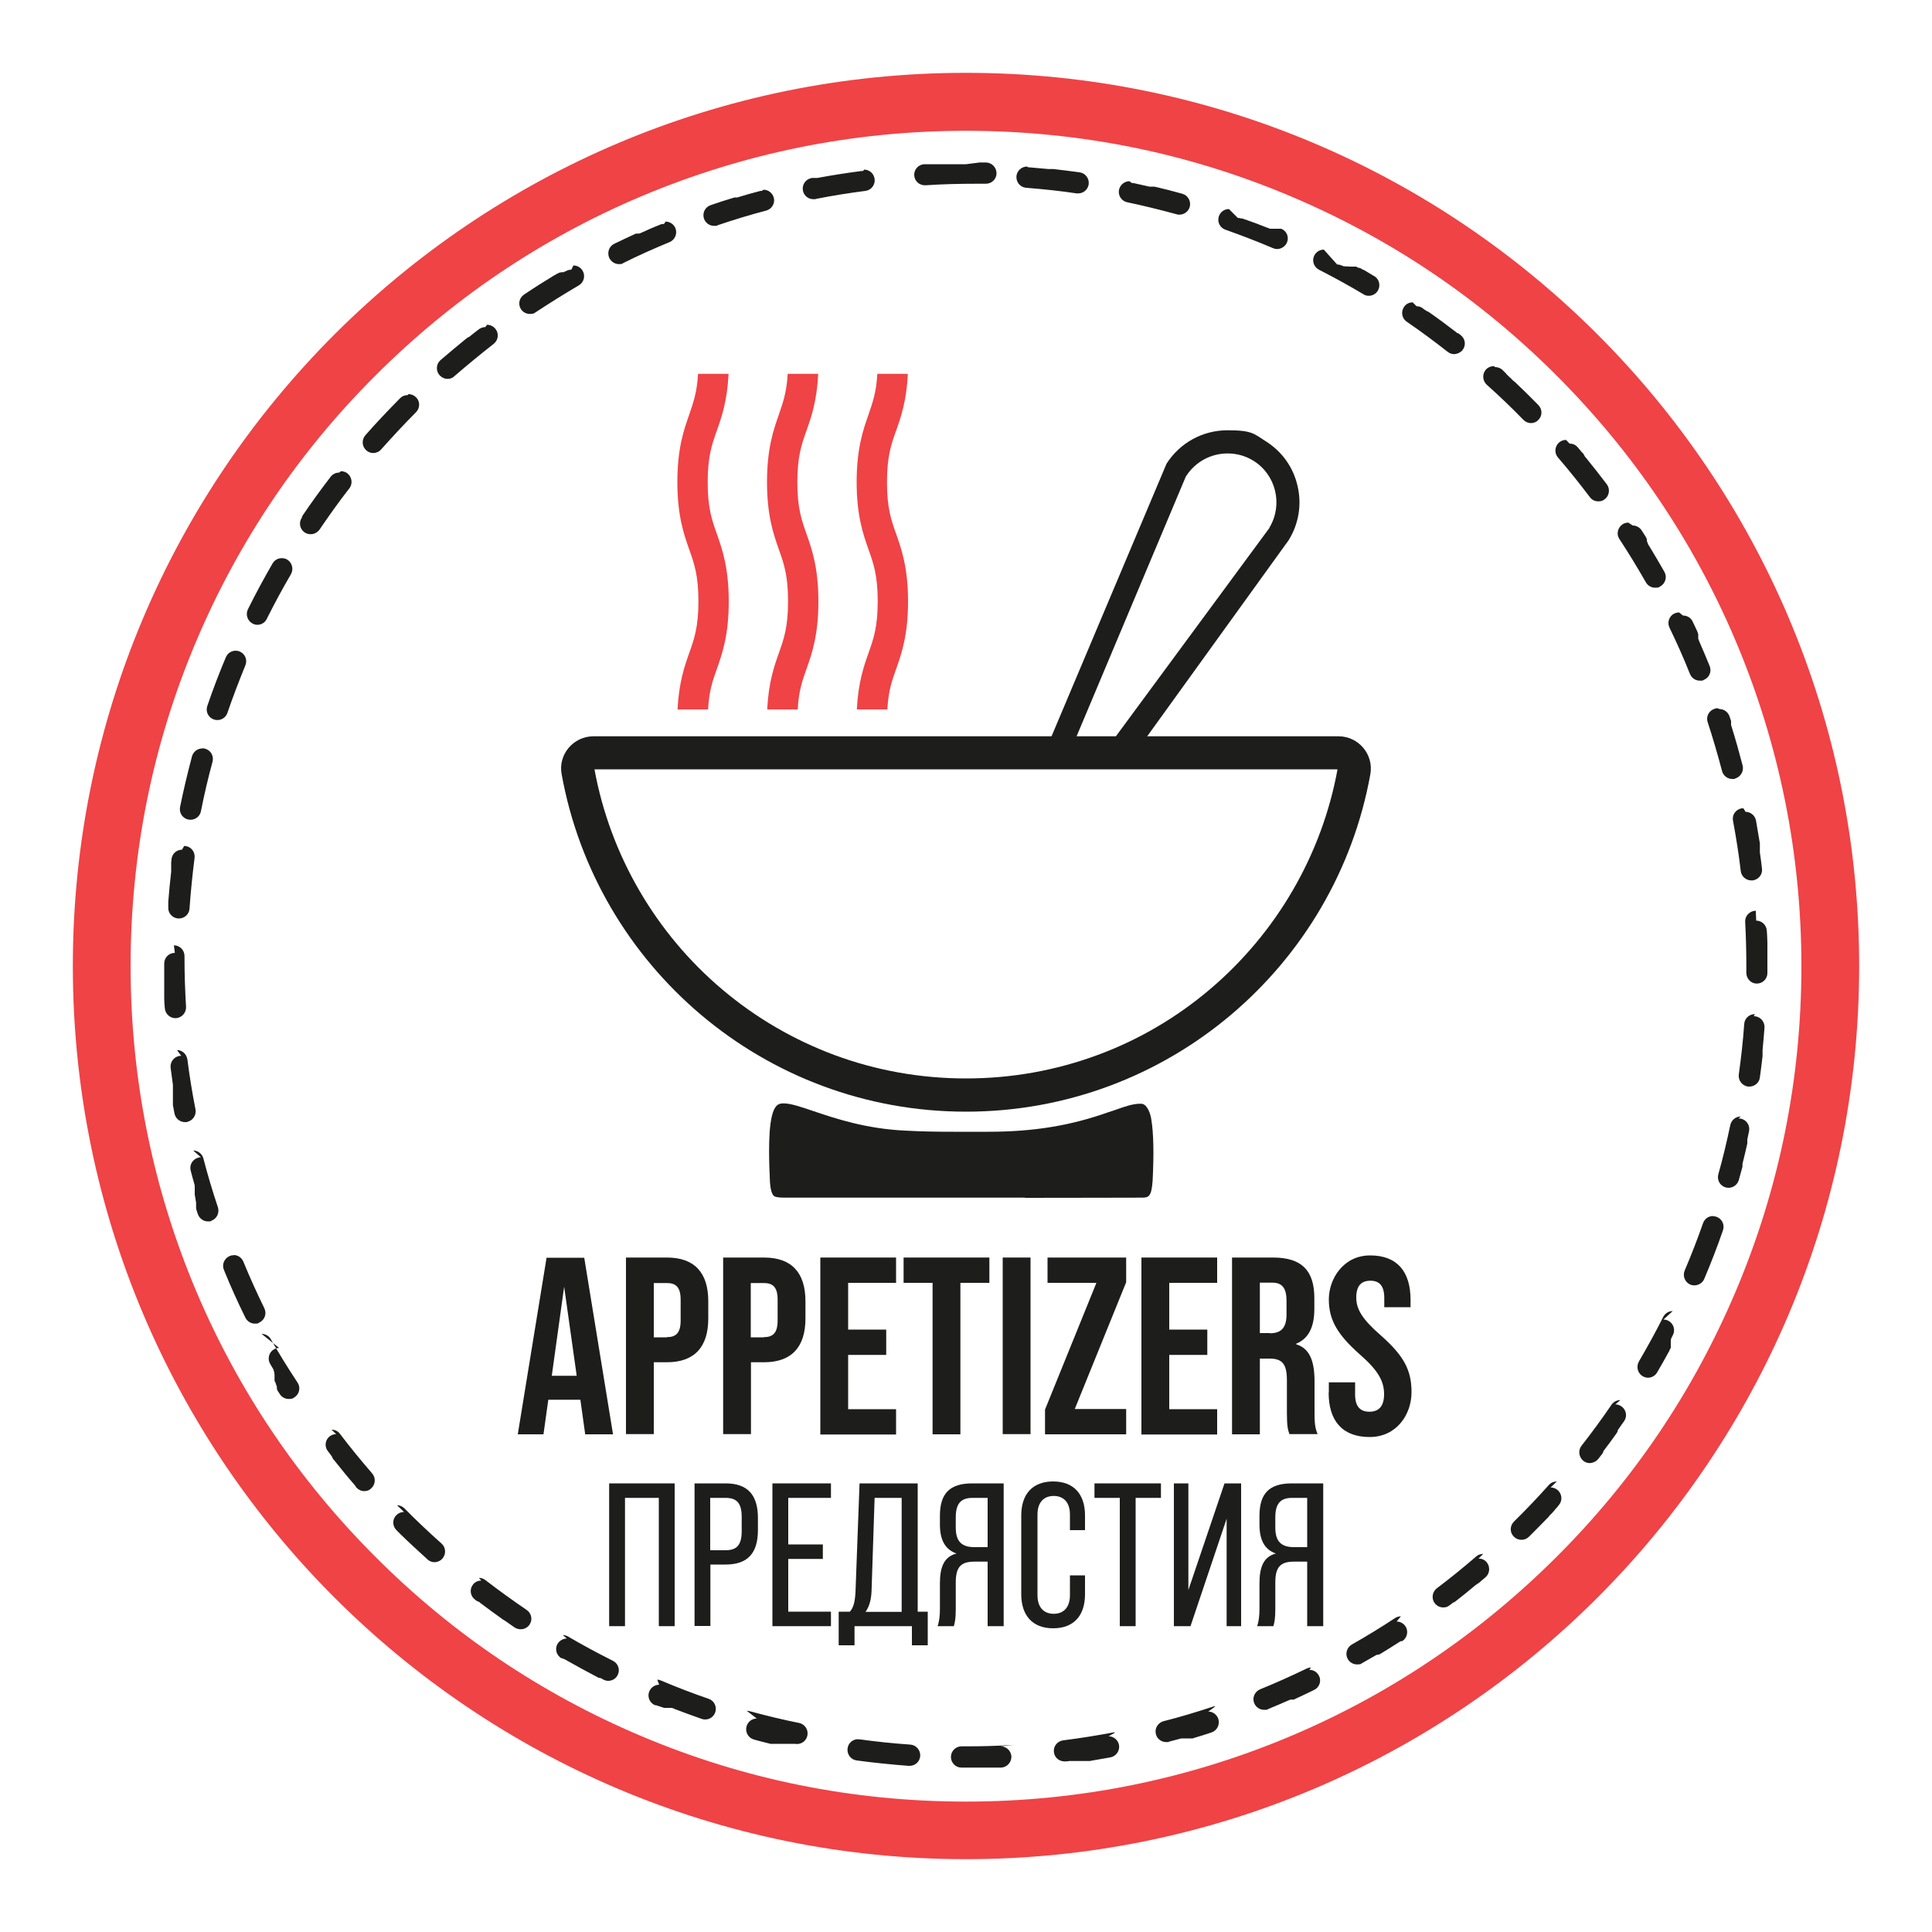 <?xml version="1.0" encoding="UTF-8"?>
<svg xmlns="http://www.w3.org/2000/svg" version="1.1" viewBox="0 0 1000 1000">
  <defs>
    <style>
      .cls-1 {
        fill: #ef4346;
      }

      .cls-2 {
        fill: #1d1d1b;
      }
    </style>
  </defs>
  <!-- Generator: Adobe Illustrator 28.6.0, SVG Export Plug-In . SVG Version: 1.2.0 Build 709)  -->
  <g>
    <g id="Layer_1">
      <path class="cls-1" d="M500,67.7c58.4,0,115,11.4,168.3,34,51.5,21.8,97.7,52.9,137.4,92.7,39.7,39.7,70.9,85.9,92.7,137.4,22.5,53.3,34,109.9,34,168.3s-11.4,115-34,168.3c-21.8,51.5-52.9,97.7-92.7,137.4s-85.9,70.9-137.4,92.7c-53.3,22.5-109.9,34-168.3,34s-115-11.4-168.3-34c-51.5-21.8-97.7-52.9-137.4-92.7-39.7-39.7-70.9-85.9-92.7-137.4-22.5-53.3-34-109.9-34-168.3s11.4-115,34-168.3c21.8-51.5,52.9-97.7,92.7-137.4,39.7-39.7,85.9-70.9,137.4-92.7,53.3-22.5,109.9-34,168.3-34M500,37.7c-255.3,0-462.3,207-462.3,462.3s207,462.3,462.3,462.3,462.3-207,462.3-462.3S755.3,37.7,500,37.7h0Z"/>
      <g>
        <path class="cls-2" d="M570,391.4l87.1-118.2v-.2c7.1-11.9,3.3-27.3-8.3-34.5-4-2.5-8.6-3.8-13.4-3.8-8.6,0-16.6,4.3-21.3,11.5l-.3.4-59.2,140.8-10.7-5.4,59.9-142c6.9-10.8,18.7-17.3,31.6-17.3s13.7,1.9,19.6,5.6c8.5,5.3,14.4,13.5,16.6,23.2,2.3,9.7.6,19.7-4.6,28.1l-.5.7-84.1,116.6-12.7-5.5Z"/>
        <path class="cls-1" d="M423.5,193.5h-15.8c-.5,9.6-2.5,15-4.6,21.2-2.7,7.7-6.1,17.3-6.1,34.8s3.4,27.1,6.1,34.8c2.6,7.3,4.8,13.5,4.8,26.9s-2.2,19.6-4.8,26.9c-2.4,6.8-5.3,15.1-6,29.1h15.8c.5-9.6,2.4-15,4.6-21.1,2.7-7.7,6.1-17.3,6.1-34.8s-3.4-27.1-6.1-34.8c-2.6-7.3-4.8-13.5-4.8-26.9s2.2-19.6,4.8-26.9c2.4-6.8,5.3-15.1,6-29.1h0Z"/>
        <path class="cls-1" d="M377.1,193.5h-15.8c-.5,9.6-2.5,15-4.6,21.2-2.7,7.7-6.1,17.3-6.1,34.8s3.4,27.1,6.1,34.8c2.6,7.3,4.8,13.5,4.8,26.9s-2.2,19.6-4.8,26.9c-2.4,6.8-5.3,15.1-6,29.1h15.8c.5-9.6,2.4-15,4.6-21.1,2.7-7.7,6.1-17.3,6.1-34.8s-3.4-27.1-6.1-34.8c-2.6-7.3-4.8-13.5-4.8-26.9s2.2-19.6,4.8-26.9c2.4-6.8,5.3-15.1,6-29.1h0Z"/>
        <path class="cls-1" d="M469.9,193.5h-15.8c-.5,9.6-2.5,15-4.6,21.2-2.7,7.7-6.1,17.3-6.1,34.8s3.4,27.1,6.1,34.8c2.6,7.3,4.8,13.5,4.8,26.9s-2.2,19.6-4.8,26.9c-2.4,6.8-5.3,15.1-6,29.1h15.8c.5-9.6,2.4-15,4.6-21.1,2.7-7.7,6.1-17.3,6.1-34.8s-3.4-27.1-6.1-34.8c-2.6-7.3-4.8-13.5-4.8-26.9s2.2-19.7,4.8-26.9c2.4-6.8,5.3-15.1,6-29.1h0Z"/>
        <path class="cls-2" d="M530.6,619.9c-18,0-37.5,0-55.8,0-16.4,0-31.9,0-44.7,0s-16.1,0-21.9,0h-1c-2.3,0-4.7,0-6.2-.6-2.2-1.1-2.5-6.7-2.6-10.3,0-.9,0-1.7-.1-2.5-.5-13.6-.5-29.8,3.6-34.1.6-.6,1.5-1.3,3.7-1.3,3.6,0,9,1.8,15.7,4.1,11.3,3.8,26.8,9,47,10h.2c8.6.5,17.3.6,25.3.6s13.6,0,13.6,0c1.3,0,2.7,0,4,0,23.7,0,42.9-3.2,62.5-10.2,1.4-.4,2.8-.9,4.2-1.4,4-1.4,8.2-2.9,11.9-2.9s.4,0,.6,0h.1c2.7,0,4.6,4.2,5.2,8,1.2,7.3,1.4,17.7.7,31.8-.6,8.1-1.9,8.8-5.5,8.8h-.2c-11.5,0-30.7.1-60.5.1Z"/>
        <path class="cls-2" d="M692.3,398.2c-8.1,44.3-31.6,84.7-66.2,114-17.3,14.6-36.7,26-57.8,33.8-21.8,8.1-44.8,12.2-68.3,12.2s-46.5-4.1-68.3-12.2c-21.1-7.9-40.5-19.2-57.8-33.8-34.6-29.2-58.1-69.7-66.2-114h384.6M692.7,381.1h-385.5c-10.4,0-18.4,9.4-16.5,19.6,17.9,99.3,104.8,174.7,209.3,174.7s191.4-75.4,209.3-174.7c1.8-10.2-6.1-19.6-16.5-19.6h0Z"/>
      </g>
      <path class="cls-2" d="M446.7,88.5c-.2,0-.5,0-.7,0,0,0,0,0,0,0,0,0,0,0,0,0,0,0,0,0,0,0,0,0,0,0,0,0-7.7,1-15.4,2.2-22.9,3.6h0c0,0-.1,0-.2,0h0c0,0-.1,0-.2,0h0c0,0-.1,0-.2,0h0c0,0-.1,0-.2,0,0,0,0,0,0,0,0,0-.1,0-.2,0,0,0,0,0,0,0,0,0-.1,0-.2,0,0,0,0,0,0,0,0,0-.1,0-.2,0,0,0,0,0,0,0,0,0,0,0-.1,0,0,0,0,0,0,0,0,0,0,0-.1,0,0,0,0,0-.1,0,0,0,0,0-.1,0,0,0,0,0-.1,0,0,0,0,0,0,0,0,0,0,0-.1,0,0,0,0,0,0,0-.1,0-.3,0-.4,0,0,0,0,0,0,0,0,0,0,0-.1,0,0,0,0,0,0,0-.3,0-.5,0-.7.1,0,0,0,0,0,0,0,0,0,0,0,0,0,0,0,0,0,0,0,0,0,0,0,0-3,.6-4.9,3.5-4.3,6.5.5,2.6,2.8,4.4,5.4,4.4s.7,0,1.1-.1h0s0,0,0,0c0,0,0,0,0,0,8.5-1.7,17.3-3.1,25.9-4.2,0,0,0,0,0,0,0,0,0,0,0,0h0c3-.4,5.1-3.2,4.7-6.2-.4-2.8-2.7-4.8-5.4-4.8h0ZM394.3,98.8c-.5,0-.9,0-1.4.2,0,0,0,0,0,0,0,0,0,0,0,0,0,0,0,0,0,0,0,0,0,0,0,0,0,0,0,0,0,0-3.5.9-7.1,1.9-10.6,3h0c-.2,0-.4.1-.6.2,0,0,0,0,0,0,0,0-.1,0-.2,0,0,0,0,0,0,0,0,0-.1,0-.2,0h0c0,0-.1,0-.2,0,0,0,0,0,0,0,0,0,0,0-.1,0,0,0,0,0,0,0,0,0,0,0-.1,0,0,0,0,0-.1,0,0,0,0,0-.1,0,0,0,0,0,0,0,0,0,0,0,0,0,0,0,0,0,0,0,0,0,0,0,0,0,0,0-.2,0-.2,0,0,0,0,0,0,0,0,0,0,0-.1,0,0,0,0,0,0,0,0,0,0,0-.1,0,0,0,0,0,0,0-.2,0-.3,0-.4.1,0,0,0,0,0,0-4.1,1.2-8.1,2.5-12.1,3.9,0,0,0,0,0,0,0,0,0,0,0,0,0,0,0,0,0,0h0c-2.9,1-4.4,4.1-3.4,7,.8,2.3,2.9,3.7,5.2,3.7s1.2,0,1.8-.3h0s0,0,0,0,0,0,0,0c8.3-2.8,16.7-5.4,25.2-7.6,0,0,0,0,0,0,0,0,0,0,0,0h0c2.9-.8,4.7-3.8,3.9-6.7-.7-2.5-2.9-4.1-5.3-4.1h0ZM343.7,115.9c-.7,0-1.4.1-2.1.4,0,0,0,0,0,0,0,0,0,0,0,0,0,0,0,0,0,0,0,0,0,0,0,0-3.3,1.3-6.5,2.7-9.7,4.2h0c-.1,0-.3.1-.4.2h0c0,0-.1,0-.2,0h0c-.1,0-.2.1-.4.2h0s-.1,0-.1,0c0,0,0,0,0,0,0,0-.1,0-.2,0,0,0,0,0,0,0,0,0-.1,0-.2,0,0,0,0,0,0,0,0,0,0,0-.1,0,0,0,0,0,0,0,0,0,0,0-.1,0,0,0,0,0,0,0,0,0-.1,0-.2,0,0,0,0,0,0,0,0,0,0,0-.1,0,0,0,0,0,0,0,0,0,0,0-.1,0,0,0,0,0,0,0,0,0-.1,0-.2,0,0,0,0,0,0,0,0,0,0,0,0,0,0,0,0,0,0,0,0,0,0,0,0,0,0,0-.1,0-.2,0,0,0,0,0,0,0,0,0,0,0-.1,0,0,0,0,0,0,0,0,0,0,0-.1,0,0,0,0,0,0,0-.1,0-.3.1-.4.2,0,0,0,0,0,0,0,0,0,0-.1,0,0,0,0,0,0,0-.1,0-.3.1-.4.2,0,0,0,0,0,0-3.5,1.6-6.9,3.2-10.4,4.9,0,0,0,0,0,0,0,0,0,0,0,0,0,0,0,0,0,0,0,0,0,0,0,0-2.7,1.3-3.8,4.6-2.5,7.4,1,1.9,2.9,3.1,4.9,3.1s1.6-.2,2.4-.6h0s0,0,0,0c0,0,0,0,0,0,7.8-3.9,15.9-7.5,23.9-10.8,0,0,0,0,0,0,0,0,0,0,0,0h0c2.8-1.2,4.1-4.4,3-7.2-.9-2.1-2.9-3.4-5.1-3.4h0ZM295.7,139.6c-.9,0-1.9.2-2.7.7,0,0,0,0,0,0,0,0,0,0,0,0,0,0,0,0,0,0,0,0,0,0,0,0,0,0,0,0,0,0-.1,0-.3.2-.4.2,0,0,0,0,0,0,0,0,0,0-.1,0,0,0,0,0,0,0-.1,0-.2.1-.4.2,0,0,0,0,0,0,0,0,0,0-.1,0,0,0,0,0,0,0-.1,0-.2.1-.3.2,0,0,0,0,0,0,0,0,0,0,0,0,0,0,0,0,0,0,0,0,0,0-.1,0,0,0,0,0-.1,0,0,0,0,0,0,0,0,0,0,0,0,0,0,0,0,0,0,0,0,0,0,0,0,0,0,0,0,0,0,0,0,0,0,0-.1,0,0,0,0,0,0,0,0,0,0,0-.1,0,0,0,0,0,0,0,0,0,0,0-.1,0,0,0,0,0,0,0,0,0,0,0-.1,0,0,0,0,0,0,0,0,0,0,0-.1,0,0,0,0,0,0,0,0,0-.1,0-.2,0h0c0,0-.1,0-.2,0,0,0,0,0,0,0,0,0,0,0-.1,0,0,0,0,0,0,0,0,0-.1,0-.2.1,0,0,0,0,0,0,0,0-.1,0-.2,0,0,0,0,0,0,0,0,0,0,0-.1,0h0c0,0-.1,0-.2.1,0,0,0,0,0,0,0,0-.1,0-.2,0h0c0,0-.1,0-.2.1h0c0,0-.1,0-.2.1h0c0,0-.1,0-.2.1h0c-.1,0-.2.2-.4.2h0c0,0-.1,0-.2.1,0,0,0,0,0,0-.1,0-.2.1-.4.2h0c0,0-.1,0-.2.1,0,0,0,0,0,0-.3.2-.6.4-.9.5,0,0,0,0,0,0-5.3,3.2-10.5,6.5-15.7,10,0,0,0,0,0,0h0s0,0,0,0c0,0,0,0,0,0,0,0,0,0,0,0-2.5,1.7-3.2,5.1-1.5,7.6,1.1,1.6,2.8,2.4,4.6,2.4s2.1-.3,3-.9h0s0,0,0,0c0,0,0,0,0,0,7.3-4.8,14.8-9.5,22.3-13.9,0,0,0,0,0,0,0,0,0,0,0,0h0c2.6-1.5,3.5-4.9,2-7.5-1-1.8-2.9-2.8-4.8-2.8h0ZM251.2,169.3c-1.2,0-2.3.4-3.3,1.1h0s0,0,0,0c0,0,0,0,0,0,0,0,0,0,0,0,0,0,0,0,0,0-1.7,1.3-3.4,2.6-5.1,4,0,0,0,0,0,0,0,0,0,0-.1,0,0,0,0,0,0,0,0,0-.1.1-.2.1,0,0,0,0,0,0,0,0,0,0,0,0,0,0,0,0,0,0,0,0,0,0,0,0,0,0,0,0,0,0,0,0,0,0,0,0,0,0,0,0,0,0,0,0,0,0,0,0,0,0,0,0,0,0,0,0,0,0,0,0,0,0,0,0-.1.1,0,0,0,0,0,0,0,0,0,0-.1,0,0,0,0,0,0,0,0,0,0,0-.1,0,0,0,0,0,0,0,0,0-.1,0-.2.1h0c0,0,0,0-.1.1h0c-.1.1-.2.2-.3.3h0c0,0-.1,0-.2.1h0c-4.5,3.7-9,7.4-13.4,11.2,0,0,0,0,0,0,0,0,0,0,0,0,0,0,0,0,0,0,0,0,0,0,0,0-2.3,2-2.5,5.5-.5,7.8,1.1,1.2,2.6,1.9,4.1,1.9s2.6-.4,3.6-1.4h0s0,0,0,0c0,0,0,0,0,0,6.6-5.7,13.4-11.3,20.3-16.7,0,0,0,0,0,0,0,0,0,0,0,0h0c2.4-1.9,2.9-5.3,1-7.7-1.1-1.4-2.7-2.2-4.4-2.2h0ZM211,204.5c-1.4,0-2.8.5-3.9,1.6h0s0,0,0,0c0,0,0,0,0,0,0,0,0,0,0,0,0,0,0,0,0,0,0,0,0,0,0,0,0,0,0,0,0,0,0,0,0,0,0,0,0,0,0,0,0,0,0,0,0,0,0,0,0,0,0,0,0,0,0,0-.1.1-.2.2,0,0,0,0,0,0,0,0,0,0,0,0,0,0,0,0,0,0-6.1,6.2-12.1,12.5-17.8,19,0,0,0,0,0,0,0,0,0,0,0,0,0,0,0,0,0,0,0,0,0,0,0,0,0,0,0,0,0,0-2,2.3-1.8,5.8.5,7.8,1,.9,2.3,1.4,3.6,1.4s3-.6,4.1-1.9h0s0,0,0,0c0,0,0,0,0,0,5.8-6.5,11.8-13,18-19.2,0,0,0,0,0,0,0,0,0,0,0,0h0c2.2-2.2,2.2-5.7,0-7.8-1.1-1.1-2.5-1.6-3.9-1.6h0ZM175.6,244.6c-1.6,0-3.3.7-4.4,2.1,0,0,0,0,0,0,0,0,0,0,0,0,0,0,0,0,0,0,0,0,0,0,0,0-5,6.5-9.8,13.1-14.4,19.9h0c-.1.2-.2.3-.3.5,0,0,0,0,0,0,0,.1-.1.2-.2.3,0,0,0,0,0,0,0,0,0,0,0,0,0,0,0,0,0,0,0,0,0,0,0,0,0,0,0,0,0,.1,0,0,0,0,0,0,0,0,0,0,0,.1,0,0,0,0,0,0,0,0,0,0,0,.1,0,0,0,0,0,0,0,0,0,.1-.1.2,0,0,0,0,0,0,0,0,0,0,0,.1,0,0,0,0,0,0,0,0,0,0,0,0,0,0,0,0,0,0h0s0,0,0,0c-1.7,2.5-1,5.9,1.5,7.6.9.6,2,.9,3.1.9,1.8,0,3.5-.9,4.6-2.4h0c0,0,0,0,0,0,0,0,0,0,0,0,4.9-7.2,10-14.4,15.4-21.3,0,0,0,0,0,0,0,0,0,0,0,0h0c1.9-2.4,1.4-5.9-1-7.8-1-.8-2.2-1.1-3.4-1.1h0ZM145.8,288.9c-1.9,0-3.7,1-4.7,2.7,0,0,0,0,0,0h0s0,0,0,0c0,0,0,0,0,0-4.5,7.8-8.8,15.7-12.8,23.8,0,0,0,0,0,0,0,0,0,0,0,0,0,0,0,0,0,0,0,0,0,0,0,0,0,0,0,0,0,0-1.3,2.7-.2,6,2.5,7.4.8.4,1.6.6,2.4.6,2,0,4-1.1,4.9-3.1h0c0,0,0,0,0,0,0,0,0,0,0,0,3.9-7.8,8.1-15.6,12.5-23.1,0,0,0,0,0,0,0,0,0,0,0,0h0c1.5-2.7.6-6-2-7.6-.9-.5-1.8-.7-2.8-.7h0ZM122,336.8c-2.2,0-4.2,1.3-5.1,3.4,0,0,0,0,0,0,0,0,0,0,0,0,0,0,0,0,0,0,0,0,0,0,0,0-3.5,8.3-6.7,16.7-9.6,25.2,0,0,0,0,0,0,0,0,0,0,0,0h0s0,0,0,0c-1,2.9.5,6,3.4,7,.6.2,1.2.3,1.8.3,2.3,0,4.4-1.4,5.2-3.7h0c0,0,0,0,0,0,0,0,0,0,0,0,2.8-8.2,6-16.5,9.3-24.6,0,0,0,0,0,0,0,0,0,0,0,0h0c1.2-2.9-.2-6.1-3-7.2-.7-.3-1.4-.4-2.1-.4h0ZM104.7,387.4c-2.4,0-4.6,1.6-5.3,4h0c0,0,0,0,0,0,0,0,0,0,0,0,0,0,0,0,0,0-2.3,8.7-4.4,17.4-6.2,26.3,0,0,0,0,0,0,0,0,0,0,0,0,0,0,0,0,0,0,0,0,0,0,0,0-.6,3,1.3,5.9,4.3,6.5.4,0,.7.1,1.1.1,2.6,0,4.9-1.8,5.4-4.4h0c0,0,0,0,0,0,0,0,0,0,0,0,1.7-8.6,3.7-17.2,6-25.6,0,0,0,0,0,0,0,0,0,0,0,0h0c.8-3-.9-6-3.9-6.8-.5-.1-1-.2-1.4-.2h0ZM94.2,439.8c-2.7,0-5.1,2-5.4,4.8,0,0,0,0,0,0h0s0,0,0,0c0,0,0,0,0,0,0,.6-.2,1.2-.2,1.9h0c0,0,0,.1,0,.2,0,0,0,0,0,0,0,.2,0,.4,0,.6h0c0,0,0,.1,0,.2h0c0,.2,0,.3,0,.4,0,0,0,0,0,0,0,0,0,0,0,.1,0,0,0,0,0,0,0,0,0,0,0,.1,0,0,0,0,0,0,0,0,0,.1,0,.2,0,0,0,0,0,0,0,0,0,0,0,.1,0,0,0,0,0,0,0,0,0,0,0,.1,0,0,0,0,0,0,0,0,0,0,0,.1,0,0,0,0,0,.1,0,0,0,0,0,0,0,0,0,0,0,0,0,0,0,0,0,0,0,0,0,0,0,.1,0,0,0,0,0,0,0,.1,0,.2,0,.4,0,0,0,0,0,0,0,0,0,0,0,.1,0,0,0,0,0,0,0,.1,0,.3,0,.4,0,0,0,0,0,0,0,0,0,0,0,.1,0,0,0,0,0,0,0,0,0,0,0,.1,0,0,0,0,0,0,0,.2,0,.3,0,.5,0,0,0,0,0,0,0,0,0,.1,0,.2,0,0,0,0,0,0,0,.2,0,.4,0,.6,0,0,0,0,0,0-.6,5.2-1.1,10.3-1.5,15.6,0,0,0,0,0,0,0,.2,0,.4,0,.7,0,0,0,0,0,0,0,0,0,0,0,.2h0c0,.2,0,.4,0,.6,0,0,0,0,0,0,0,0,0,0,0,.1,0,0,0,0,0,0,0,.1,0,.3,0,.4,0,0,0,0,0,0,0,0,0,0,0,.1,0,0,0,0,0,0,0,0,0,0,0,.1,0,0,0,0,0,0,0,0,0,.1,0,.2,0,0,0,0,0,0,0,0,0,0,0,.1,0,0,0,0,0,0,0,0,0,0,0,.1,0,0,0,0,0,0,0,0,0,0,0,0,0,0,0,0,0,.1,0,0,0,0,0,0,0,0,0,0,0,0,0,0,0,0,0,0,0,0,0,0,0,.1-.2,3,2.1,5.6,5.1,5.8.1,0,.3,0,.4,0,2.9,0,5.3-2.2,5.5-5.1h0c0,0,0,0,0,0,0,0,0,0,0,0,.6-8.7,1.5-17.5,2.6-26.2,0,0,0,0,0,0,0,0,0,0,0,0h0c.4-3.1-1.7-5.8-4.7-6.2-.2,0-.5,0-.7,0h0ZM90.5,493.2c-3,0-5.5,2.4-5.5,5.5,0,0,0,0,0,0,0,0,0,0,0,0h0s0,0,0,0c0,.4,0,.7,0,1.1,0,0,0,.1,0,.2s0,.1,0,.2c0,0,0,0,0,0,0,0,0,0,0,.1,0,0,0,0,0,0,0,0,0,0,0,.1,0,0,0,0,0,0,0,0,0,0,0,.1,0,0,0,0,0,0,0,0,0,.1,0,.2h0c0,0,0,.1,0,.2,0,0,0,0,0,0,0,0,0,0,0,.1,0,0,0,0,0,0h0c0,.1,0,.2,0,.2,0,0,0,0,0,.1,0,0,0,0,0,0,0,0,0,.1,0,.2,0,0,0,0,0,0,0,0,0,.1,0,.2,0,0,0,0,0,0,0,0,0,0,0,.1,0,0,0,0,0,0,0,0,0,0,0,.1,0,0,0,0,0,0,0,0,0,.1,0,.2,0,0,0,0,0,0,0,0,0,.1,0,.2,0,0,0,0,0,0,0,0,0,0,0,.1,0,0,0,0,0,0,0,0,0,0,0,.1,0,0,0,0,0,0,0,0,0,0,0,.1,0,0,0,0,0,0,0,0,0,.1,0,.2,0,0,0,0,0,0,0,0,0,.1,0,.2,0,0,0,0,0,0,0,0,0,0,0,.1,0,0,0,0,0,0,0,0,0,0,0,.1,0,0,0,0,0,0,0,0,0,0,0,.1,0,0,0,0,0,0,0,0,0,.1,0,.2h0c0,0,0,.1,0,.2,0,0,0,0,0,0,0,0,0,.1,0,.2,0,0,0,0,0,0,0,0,0,0,0,.1,0,0,0,0,0,0,0,0,0,0,0,.1,0,0,0,0,0,0,0,.1,0,.3,0,.4,0,0,0,0,0,0,0,0,0,0,0,.1,0,0,0,0,0,0h0c0,.1,0,.2,0,.2,0,0,0,.1,0,.2h0c0,.2,0,.3,0,.4,0,0,0,0,0,0,0,0,0,.1,0,.2,0,0,0,0,0,0,0,0,0,0,0,.1,0,0,0,0,0,0,0,0,0,.1,0,.2,0,0,0,0,0,0,0,0,0,.1,0,.2h0c0,0,0,.1,0,.2,0,0,0,0,0,0,0,0,0,.1,0,.2,0,0,0,0,0,0,0,0,0,.1,0,.2,0,0,0,0,0,0,0,.1,0,.3,0,.4,0,0,0,0,0,0,0,0,0,.1,0,.2,0,0,0,0,0,0,0,0,0,.1,0,.2,0,0,0,0,0,0,0,0,0,.1,0,.2h0c0,.2,0,.3,0,.4h0c0,0,0,.1,0,.2,0,0,0,0,0,0,0,0,0,.1,0,.2,0,0,0,0,0,0,0,0,0,.1,0,.2h0c0,.1,0,.3,0,.4h0c0,0,0,.1,0,.2,0,0,0,0,0,0,0,0,0,.1,0,.2,0,0,0,0,0,0,0,0,0,.1,0,.2h0c0,.1,0,.3,0,.4h0c0,0,0,.1,0,.2,0,0,0,0,0,0,0,0,0,.1,0,.2,0,0,0,0,0,0,0,0,0,.1,0,.2h0c0,.1,0,.3,0,.4,0,0,0,0,0,0,0,0,0,.1,0,.2,0,0,0,0,0,0,0,0,0,.1,0,.2,0,0,0,0,0,0,0,0,0,.1,0,.2,0,0,0,0,0,0,0,0,0,.1,0,.2,0,0,0,0,0,0,0,0,0,.1,0,.2,0,0,0,0,0,0,0,0,0,0,0,.1,0,0,0,0,0,0,0,0,0,0,0,.1,0,0,0,0,0,0,0,0,0,.1,0,.2,0,0,0,0,0,0,0,0,0,.1,0,.2,0,0,0,0,0,0,0,0,0,.1,0,.2,0,0,0,0,0,0,0,0,0,0,0,.1,0,0,0,0,0,0,0,0,0,0,0,.1,0,0,0,0,0,0,0,0,0,.1,0,.2h0c0,0,0,.1,0,.2,0,0,0,0,0,0,0,0,0,0,0,.1,0,0,0,0,0,0,0,0,0,0,0,.1,0,0,0,0,0,0,0,0,0,0,0,.1,0,0,0,0,0,0,0,0,0,.1,0,.2,0,0,0,0,0,0,0,0,0,.1,0,.2,0,0,0,0,0,0,0,0,0,0,0,.1,0,0,0,0,0,0,0,0,0,0,0,.1,0,0,0,0,0,0,0,0,0,0,0,.1,0,0,0,0,0,0,0,0,0,0,0,.1,0,0,0,0,0,.1,0,0,0,0,0,.1,0,0,0,0,0,0,0,0,0,0,0,0,0,0,0,0,0,0,0,0,0,0,0,0,0,0,0,0,0,0,0,0,0,0,0,0,0,0,0,0,0,.1,0,0,0,0,0,0,0,0,0,.1,0,.2,0,0,0,0,0,0,0,0,0,0,0,.1,0,0,0,0,0,0,0,0,0,0,0,.1,0,0,0,0,0,0,0,0,0,0,0,.1,0,0,0,0,0,0,0,.2,0,.3,0,.5,0,0,0,0,0,0,0,0,0,0,0,.1,0,0,0,0,0,0,0,0,0,0,0,.1,0,0,0,0,0,0,0,.2,0,.4,0,.6h0c0,0,0,.1,0,.2,0,0,0,0,0,0,0,0,0,.1,0,.2,0,0,0,0,0,0,0,1.6.2,3.2.3,4.7,0,0,0,0,0,0,0,0,0,0,0,0,0,0,0,0,0,0,0,0,0,0,0,0,.2,2.9,2.6,5.2,5.5,5.2s.2,0,.3,0c3-.2,5.3-2.8,5.2-5.8h0c0,0,0,0,0,0,0,0,0,0,0,0-.5-8.3-.8-16.7-.8-25.1v-1.2s0,0,0,0c0,0,0,0,0,0h0c0-3.1-2.4-5.6-5.5-5.6,0,0,0,0,0,0h0ZM93.8,546.5c-.2,0-.5,0-.7,0-3,.4-5.1,3.1-4.8,6.1,0,0,0,0,0,0,0,0,0,0,0,0,0,0,0,0,0,0,.4,3,.8,6,1.2,8.9,0,0,0,0,0,0,0,.2,0,.4,0,.6,0,0,0,0,0,0,0,0,0,.1,0,.2,0,0,0,0,0,0,0,.2,0,.3,0,.5,0,0,0,0,0,0,0,0,0,0,0,.1,0,0,0,0,0,0,0,.2,0,.4,0,.6,0,0,0,0,0,0,0,0,0,0,0,.1,0,0,0,0,0,0,0,.1,0,.3,0,.5,0,0,0,0,0,0,0,0,0,0,0,.1,0,0,0,0,0,0,0,.1,0,.3,0,.4,0,0,0,0,0,0,0,0,0,0,0,.1,0,0,0,0,0,0,0,.2,0,.3,0,.4,0,0,0,0,0,0,0,0,0,0,0,.1,0,0,0,0,0,0,0,0,0,0,0,.1,0,0,0,0,0,0,0,.1,0,.3,0,.4,0,0,0,0,0,0,0,0,0,0,0,.1,0,0,0,0,0,0,0,.1,0,.3,0,.4,0,0,0,0,0,0,0,0,0,0,0,.1,0,0,0,0,0,0,0,0,0,0,0,.1,0,0,0,0,0,0,0,0,0,.2,0,.3,0,0,0,0,0,0,0,0,0,0,0,.1,0,0,0,0,0,0,0,0,0,0,0,.1,0,0,0,0,0,0,0,.1,0,.3,0,.4,0,0,0,0,0,0,0,0,0,0,0,.1,0,0,0,0,0,0,0,0,0,0,0,.1,0,0,0,0,0,0,0,0,0,.2,0,.3,0,0,0,0,0,0,0,0,0,0,0,.1,0,0,0,0,0,0,0,0,0,0,0,.1,0,0,0,0,0,0,0,0,0,.1,0,.2,0,0,0,0,0,0,0,0,0,0,0,.1,0,0,0,0,0,0,0,0,0,0,0,.1,0,0,0,0,0,0,0,0,0,0,0,.1,0,0,0,.1,0,.2,0,0,0,0,0,0,0,0,0,0,0,0,0,0,0,0,0,0,0,0,0,0,0,0,0,0,0,0,0,0,0,0,0,0,0,.1,0,0,0,0,0,.1,0,0,0,0,0,.1,0,0,0,0,0,0,0,0,0,0,0,.1,0,0,0,0,0,0,0,0,0,0,0,.1,0,0,0,0,0,0,0,0,0,.1,0,.2,0,0,0,0,0,0,0,0,0,0,0,.1,0,0,0,0,0,0,0,0,0,0,0,.1,0,0,0,0,0,0,0,0,0,.1,0,.2,0,0,0,0,0,0,0,0,0,0,0,.1,0,0,0,0,0,0,0,0,0,0,0,.1,0,0,0,0,0,0,0,.1,0,.3,0,.4,0,0,0,0,0,0,0,0,0,.1,0,.2,0,0,0,0,0,0,0,0,0,.1,0,.2,0,0,0,0,0,0,0,0,0,.1,0,.2h0c0,0,0,.1,0,.2h0c0,0,0,.2,0,.2h0c0,.2,0,.3,0,.4,0,0,0,0,0,0,0,0,0,.1,0,.2h0c.3,1.5.5,2.9.8,4.3,0,0,0,0,0,0,0,0,0,0,0,0,0,0,0,0,0,0,0,0,0,0,0,0,.5,2.6,2.8,4.5,5.4,4.5s.7,0,1.1-.1c3-.6,4.9-3.5,4.4-6.4h0c0,0,0,0,0,0,0,0,0,0,0,0-1.7-8.6-3.1-17.3-4.2-25.9,0,0,0,0,0,0,0,0,0,0,0,0h0c-.4-2.8-2.7-4.9-5.4-4.9h0ZM104,599c-.5,0-.9,0-1.4.2-2.9.8-4.7,3.8-3.9,6.7,0,0,0,0,0,0,0,0,0,0,0,0,0,0,0,0,0,0,.6,2.4,1.3,4.9,2,7.3,0,0,0,0,0,0,0,0,0,0,0,.1,0,0,0,0,0,0,0,.1,0,.3.1.4,0,0,0,0,0,0,0,0,0,0,0,.1,0,0,0,0,0,0,0,0,0,0,0,.1,0,0,0,0,0,0,0,0,0,.2,0,.2,0,0,0,0,0,0,0,0,0,0,0,0,0,0,0,0,0,0,0,0,0,0,0,0,0,0,0,0,0,.1,0,0,0,0,0,.1,0,0,0,0,0,.1,0,0,0,0,0,0,0,0,0,0,0,0,0,0,0,0,0,0,0,0,0,0,0,.1,0,0,0,0,0,0,0,0,0,0,0,.1,0,0,0,0,0,0,0,0,0,0,0,.1,0,0,0,0,0,0,0,0,0,.1,0,.2,0,0,0,0,0,0,0,0,0,.1,0,.2,0,0,0,0,0,0,0,0,0,0,0,.1,0,0,0,0,0,0,0,0,0,.1,0,.2,0,0,0,0,0,0,0,0,0,.1,0,.2,0,0,0,0,0,0,0,0,0,0,0,.1,0,0,0,0,0,0,0,0,0,.1,0,.2,0,0,0,0,0,0,0,0,0,.1,0,.2,0,0,0,0,0,0,0,0,0,.1,0,.2,0,0,0,0,0,0,0,0,0,.1,0,.2,0,0,0,0,0,0,0,0,0,.1,0,.2h0c0,0,0,.1,0,.2h0c0,0,0,.1,0,.2,0,0,0,0,0,0,0,0,0,.1,0,.2h0c0,0,0,.1,0,.2,0,0,0,0,0,0,0,0,0,.1,0,.2h0c0,0,0,.1,0,.2,0,0,0,0,0,0,0,0,0,.1,0,.2,0,0,0,0,0,0,0,0,0,.1,0,.2h0c0,.1,0,.3.1.4,0,0,0,0,0,0,0,0,0,.1,0,.2h0c0,.1,0,.3.1.4,0,0,0,0,0,0,0,0,0,.1,0,.2h0c0,.1,0,.3.1.4,0,0,0,0,0,0,0,0,0,.1,0,.2,0,0,0,0,0,0,0,.1,0,.3.1.4,0,0,0,0,0,0,0,0,0,.1,0,.2,0,0,0,0,0,0,0,.1,0,.3.1.4h0c0,0,0,.1,0,.2,0,0,0,0,0,0,0,.1,0,.3.1.4h0c0,0,0,.1,0,.2,0,0,0,0,0,0,0,.1,0,.3.1.4h0c0,0,0,.1,0,.2,0,0,0,0,0,0,0,0,0,.1,0,.2h0c0,0,0,.1,0,.2h0c0,0,0,.1,0,.2,0,0,0,0,0,0,0,0,0,0,0,.1,0,0,0,0,0,0,0,0,0,.1,0,.2,0,0,0,0,0,0,0,0,0,0,0,.1,0,0,0,0,0,0,0,0,0,0,0,.1,0,0,0,0,0,0,0,0,0,.1,0,.2,0,0,0,0,0,0,0,0,0,0,0,.1,0,0,0,0,0,0,0,0,0,0,0,.1,0,0,0,0,0,0,0,0,0,0,0,.1,0,0,0,0,0,0,0,0,0,0,0,.1,0,0,0,0,0,0,0,0,0,0,0,.1,0,0,0,0,0,0,0,0,0,0,0,.1,0,0,0,0,0,.1,0,0,0,0,0,.1,0,0,0,0,0,0,0,0,0,0,0,0,0,0,0,0,0,0,0,0,0,0,0,0,0,0,0,.1,0,.2,0,0,0,0,0,0,0,0,0,0,0,0,0,0,0,0,0,0,0,0,0,0,0,.1,0,0,0,0,0,0,0,0,0,.1,0,.2,0,0,0,0,0,0,0,0,0,0,0,.1,0,0,0,0,0,0,0,0,0,0,0,.1,0,0,0,0,0,0,0,.1,0,.3.1.4,0,0,0,0,0,0,0,0,0,0,0,.1,0,0,0,0,0,0,0,.1,0,.3.1.4,0,0,0,0,0,0,0,0,0,0,0,.1,0,0,0,0,0,0,.2.7.5,1.4.7,2.1,0,0,0,0,0,0,0,0,0,0,0,0,0,0,0,0,0,0,0,0,0,0,0,0,.8,2.3,2.9,3.8,5.2,3.8s1.2,0,1.7-.3c2.9-1,4.4-4.1,3.5-7h0c0,0,0,0,0,0,0,0,0,0,0,0-2.8-8.3-5.3-16.7-7.5-25.2,0,0,0,0,0,0,0,0,0,0,0,0h0c-.6-2.5-2.9-4.2-5.3-4.2h0ZM121,649.7c-.7,0-1.4.1-2.1.4-2.8,1.2-4.2,4.4-3,7.2h0s0,0,0,0c0,0,0,0,0,0,0,0,0,0,0,0,0,0,0,0,0,0,3.4,8.4,7.1,16.6,11.1,24.7,0,0,0,0,0,0,0,0,0,0,0,0,0,0,0,0,0,0,0,0,0,0,0,0,1,2,2.9,3.1,4.9,3.1s1.6-.2,2.4-.6c2.7-1.3,3.9-4.6,2.5-7.4h0c0,0,0,0,0,0,0,0,0,0,0,0-3.8-7.8-7.5-15.9-10.8-24,0,0,0,0,0,0,0,0,0,0,0,0h0c-.9-2.2-2.9-3.5-5.1-3.5h0ZM144.5,697.7c-.9,0-1.9.2-2.7.7-2.6,1.5-3.5,4.9-2,7.5,0,0,0,0,0,0,0,0,0,0,0,0,0,0,0,0,0,0,0,0,0,0,0,0,0,0,0,0,0,0,.5.9,1.1,1.8,1.6,2.7h0c0,.1.1.2.2.4,0,0,0,0,0,0,0,0,0,.1,0,.2h0c0,.1.1.2.2.4,0,0,0,0,0,0,0,0,0,.1,0,.2h0c0,0,0,.1.1.2,0,0,0,0,0,0,0,0,0,.1,0,.2,0,0,0,0,0,0,0,0,0,.1,0,.2h0c0,0,0,.1.1.2h0c0,0,0,.1,0,.2h0c0,0,0,.1,0,.2,0,0,0,0,0,0,0,0,0,.1.1.2h0c0,0,0,.1,0,.2,0,0,0,0,0,0,0,0,0,.1,0,.2,0,0,0,0,0,0,0,0,0,.1,0,.2,0,0,0,0,0,0,0,0,0,0,0,.1,0,0,0,0,0,0,0,0,0,0,0,.1,0,0,0,0,0,0,0,0,0,.1,0,.2,0,0,0,0,0,0,0,0,0,0,0,.1,0,0,0,0,0,0,0,0,0,0,0,.1,0,0,0,0,0,0,0,0,0,0,0,.1,0,0,0,0,0,0,0,0,0,0,0,.1,0,0,0,0,0,0,0,0,0,.1,0,.2,0,0,0,0,0,0,0,0,0,0,0,.1,0,0,0,0,0,0,0,0,0,0,0,0,0,0,0,0,0,0,0,0,0,.1,0,.2,0,0,0,0,0,0,0,0,0,0,0,.1,0,0,0,0,0,0,0,0,0,0,0,.1,0,0,0,0,0,0,0,0,0,.1,0,.2,0,0,0,0,0,0,0,0,0,0,0,.1,0,0,0,0,0,0,0,0,0,0,0,0,0,0,0,0,0,0,0,0,0,0,0,.1,0,0,0,0,0,0,0,0,0,0,0,0,0,0,0,0,0,0,0,0,0,0,0,.1,0,0,0,0,0,0,0,0,0,0,0,.1,0,0,0,0,0,0,0,0,0,0,0,0,0,0,0,0,0,0,0,0,0,0,0,0,0,0,0,0,0,.1,0,0,0,0,0,.1,0,0,0,0,0,0,0,0,0,0,0,0,0,0,0,0,0,0,0,0,0,0,0,0,0,0,0,.1,0,.2,0,0,0,0,0,0,0,0,0,0,0,0,0,0,0,0,0,0,0,0,0,0,0,0,0,0,0,0,0,0,0,0,0,.1,0,.2,0,0,0,0,0,0,0,0,0,0,0,0,0,0,0,0,0,0,0,0,0,0,0,0,0,0,0,0,0,0,0,0,0,.1,0,.2,0,0,0,0,0,0,0,0,0,0,0,0,0,0,0,0,0,0,0,.1.1.2.2.3,0,0,0,0,0,0,0,0,0,0,0,.1,0,0,0,0,0,0,0,.1.1.2.2.3,0,0,0,0,0,0,0,0,0,0,0,0,0,0,0,0,0,0,0,0,0,.2.1.2,0,0,0,0,0,0,0,0,0,0,0,.1,0,0,0,0,0,0,0,0,0,0,0,.1,0,0,0,0,0,0,0,0,0,.1.1.2,0,0,0,0,0,0,0,0,0,0,0,0,0,0,0,0,0,0,0,0,0,0,0,0,0,0,0,0,0,0,0,0,0,.1.1.2,0,0,0,0,0,0,0,0,0,0,0,0,0,0,0,0,0,0,0,0,0,0,0,.1,0,0,0,0,0,0,0,0,0,.1.1.2,0,0,0,0,0,0,0,0,0,0,0,.1,0,0,0,0,0,0,0,0,0,0,0,.1,0,0,0,0,0,0,0,0,0,.1.1.2,0,0,0,0,0,0,0,0,0,0,0,0,0,0,0,0,0,0,0,0,0,0,0,.1,0,0,0,0,0,0,0,0,0,.1.1.2,0,0,0,0,0,0,0,0,0,0,0,0,0,0,0,0,0,0,0,0,0,0,0,0,0,0,0,0,0,0,0,0,0,.1.1.2,0,0,0,0,0,0,0,0,0,0,0,0,0,0,0,0,0,0,0,0,0,.1.1.2,0,0,0,0,0,0,0,0,0,0,0,0,0,0,0,0,0,0,0,0,0,0,0,0,0,0,0,0,0,0,0,0,0,0,0,.1,0,0,0,0,0,0,0,0,0,0,0,0,0,0,0,0,0,0,0,0,0,0,0,0,0,0,0,0,0,0,0,0,0,0,0,.2,0,0,0,0,0,0,0,0,0,0,0,0,0,0,0,0,0,0,0,0,0,0,0,0,0,0,0,0,0,0,0,0,0,0,0,.1,0,0,0,0,0,0,0,0,0,0,0,0,0,0,0,0,0,0,0,0,0,0,0,0,0,0,0,0,0,.1,0,0,0,0,0,0,0,0,0,0,0,0,0,0,0,0,0,0,0,0,0,0,0,0,0,0,0,0,0,0,0,0,0,0,0,.1,0,0,0,0,0,0,0,0,0,0,0,.1,0,0,0,0,0,0,0,0,0,0,0,.1,0,0,0,0,0,0,0,0,0,0,0,.1,0,0,0,0,0,0,0,0,0,0,0,.1,0,0,0,0,0,0,0,0,0,0,0,.1,0,0,0,0,0,0,0,0,0,.1.1.2,0,0,0,0,0,0,0,0,0,0,0,.1,0,0,0,0,0,0,0,0,0,0,0,.1,0,0,0,0,0,0,0,0,0,.1.1.2h0c0,0,0,.1,0,.2,0,0,0,0,0,0,0,.1.1.2.2.3h0c0,0,0,.1.1.2,0,0,0,0,0,0,0,.1.1.2.2.3h0c.3.5.6.9.9,1.4,0,0,0,0,0,0,0,0,0,0,0,0h0s0,0,0,0c0,0,0,0,0,0,1.1,1.6,2.8,2.4,4.6,2.4s2.1-.3,3-.9c2.5-1.7,3.2-5.1,1.5-7.6h0c0,0,0,0,0,0,0,0,0,0,0,0-4.8-7.3-9.5-14.8-13.8-22.4,0,0,0,0,0,0,0,0,0,0,0,0h0c-1-1.8-2.9-2.8-4.8-2.8h0ZM174,742.3c-1.2,0-2.3.4-3.3,1.1-2.4,1.8-2.9,5.3-1,7.7,0,0,0,0,0,0,0,0,0,0,0,0,0,0,0,0,0,0,.5.6.9,1.2,1.4,1.8,0,0,0,0,0,0,0,0,0,0,0,.1,0,0,0,0,0,0,0,.1.2.2.3.3,0,0,0,0,0,0,0,0,0,0,0,.1,0,0,0,0,0,0,0,0,.1.2.2.2,0,0,0,0,0,0,0,0,0,0,0,0,0,0,0,0,0,0,0,0,0,0,0,0,0,0,0,0,0,0,0,0,0,0,.1.1,0,0,0,0,0,0,0,0,0,0,0,0,0,0,0,0,0,0,0,0,0,0,0,0,0,0,0,0,0,0,0,0,0,0,0,0,0,0,0,0,0,0,0,0,0,0,0,0,0,0,0,0,0,0,0,0,0,0,0,0,0,0,0,0,.1.1,0,0,0,0,0,0,0,0,0,0,0,.1,0,0,0,0,0,0,0,0,0,0,0,.1,0,0,0,0,0,0,0,0,0,0,.1.1h0c0,0,0,.1,0,.2,0,0,0,0,0,0,0,0,0,0,.1.1h0c0,0,0,.1.1.2h0c0,0,0,.1.1.2,0,0,0,0,0,0,0,.1.2.2.2.3,0,0,0,0,0,0,0,0,0,.1.1.2,0,0,0,0,0,0,0,.1.2.2.3.3h0c3.6,4.5,7.2,9,11,13.3h0c0,0,0,.1.1.2h0c0,0,0,.1.1.2h0c0,0,0,.1.1.1,0,0,0,0,0,0,0,0,0,0,.1.1,0,0,0,0,0,0,0,0,0,0,.1.1,0,0,0,0,0,0,0,0,0,0,0,.1,0,0,0,0,0,0,0,0,0,0,0,.1,0,0,0,0,0,0,0,0,0,0,.1.1,0,0,0,0,0,0,0,0,0,0,0,0,0,0,0,0,0,0,0,0,0,0,0,0,0,0,0,0,0,0,0,0,0,0,0,0,0,0,0,0,0,0,0,0,0,0,0,0,0,0,0,0,0,0,1.1,1.2,2.6,1.9,4.1,1.9s2.6-.4,3.6-1.4c2.3-2,2.5-5.5.5-7.8h0s0,0,0,0c0,0,0,0,0,0-5.7-6.6-11.3-13.4-16.6-20.4,0,0,0,0,0,0,0,0,0,0,0,0h0c-1.1-1.5-2.7-2.2-4.4-2.2h0ZM209.1,782.6c-1.4,0-2.8.5-3.9,1.6-2.2,2.1-2.2,5.6,0,7.8,0,0,0,0,0,0,0,0,0,0,0,0,0,0,0,0,0,0,0,0,0,0,0,0,0,0,0,0,0,0,0,0,0,0,0,0,0,0,0,0,0,0,0,0,0,0,0,0,0,0,0,0,0,0,0,0,0,0,0,0,0,0,0,0,0,0,0,0,0,0,0,0,0,0,0,0,0,0,0,0,0,0,0,0,0,0,0,0,0,0s0,0,0,0c0,0,0,0,.1.1,0,0,0,0,0,0,0,0,0,0,0,0,0,0,0,0,0,0,0,0,0,0,0,0,0,0,0,0,0,0,0,0,0,0,.1.1,0,0,0,0,0,0,0,0,0,0,0,0,0,0,0,0,0,0,0,0,0,0,0,0,0,0,0,0,0,0,0,0,0,0,.1.1,0,0,0,0,0,0,0,0,0,0,0,0,0,0,0,0,0,0,0,0,0,0,0,0,0,0,0,0,.1.1,0,0,0,0,0,0,0,0,0,0,0,0,0,0,0,0,0,0,0,0,0,0,0,0,0,0,0,0,0,0,0,0,0,0,.1.1,0,0,0,0,0,0,0,0,0,0,0,0,0,0,0,0,0,0,0,0,0,0,0,0,0,0,0,0,0,0,0,0,0,0,.1.1,0,0,0,0,0,0,0,0,0,0,0,0,0,0,0,0,0,0,0,0,.2.2.3.3,0,0,0,0,0,0,0,0,0,0,0,0,0,0,0,0,0,0,0,0,.2.2.3.3,0,0,0,0,0,0,0,0,0,0,0,0,0,0,0,0,0,0,.1,0,.2.2.3.3,0,0,0,0,0,0,.1.1.3.3.4.4,0,0,0,0,0,0,.1.1.3.3.4.4h0c4.4,4.3,8.9,8.4,13.4,12.5,0,0,0,0,0,0,.1,0,.2.2.3.3,0,0,0,0,0,0,0,0,0,0,0,0,0,0,0,0,0,0,0,0,0,0,0,0,0,0,0,0,.1.1,0,0,0,0,0,0,0,0,0,0,0,0,0,0,0,0,0,0,0,0,0,0,0,0,0,0,0,0,0,0,0,0,0,0,0,0,1,.9,2.3,1.4,3.6,1.4s3-.6,4.1-1.9c2-2.3,1.8-5.8-.5-7.8h0s0,0,0,0c0,0,0,0,0,0-6.5-5.8-13-11.9-19.1-18.1,0,0,0,0,0,0,0,0,0,0,0,0h0c-1.1-1.1-2.5-1.7-3.9-1.7h0ZM249.1,818.1c-1.6,0-3.3.7-4.3,2.1-1.9,2.4-1.4,5.9,1,7.7,0,0,0,0,0,0h0s0,0,0,0c0,0,0,0,0,0,0,0,0,0,0,0,.3.2.6.5.9.7,0,0,0,0,0,0,0,0,0,0,.1,0,0,0,0,0,0,0,.1,0,.2.2.3.2,0,0,0,0,0,0,0,0,0,0,0,0,0,0,0,0,0,0,0,0,0,0,0,0,0,0,0,0,.1.1,0,0,0,0,0,0,0,0,0,0,.1,0,0,0,0,0,0,0,0,0,0,0,.1,0,0,0,0,0,0,0,0,0,.1,0,.2.1,0,0,0,0,0,0,0,0,0,0,.1,0,0,0,0,0,0,0,.1,0,.2.2.3.2,0,0,0,0,0,0,0,0,.1,0,.2.1h0c.1,0,.2.2.3.3h0c3.8,2.9,7.7,5.7,11.6,8.5,0,0,0,0,0,0,0,0,0,0,.1.1h0c0,0,.1,0,.2.1,0,0,0,0,0,0,0,0,0,0,.1.1,0,0,0,0,0,0,0,0,0,0,.1,0,0,0,0,0,0,0,0,0,0,0,.1.1,0,0,0,0,0,0,0,0,0,0,0,0,0,0,0,0,0,0,0,0,0,0,0,0,0,0,.2.2.3.2,0,0,0,0,0,0,0,0,0,0,.1,0,0,0,0,0,0,0,1.8,1.2,3.5,2.5,5.3,3.7,0,0,0,0,0,0,0,0,0,0,0,0,0,0,0,0,0,0h0c.9.6,2,.9,3.1.9,1.8,0,3.5-.8,4.6-2.4,1.7-2.5,1-5.9-1.5-7.6h0s0,0,0,0c0,0,0,0,0,0-7.2-4.9-14.4-10.1-21.3-15.4,0,0,0,0,0,0,0,0,0,0,0,0h0c-1-.8-2.2-1.2-3.4-1.2h0ZM293.4,848.1c-1.9,0-3.7,1-4.8,2.7-1.5,2.6-.7,6,2,7.5h0s0,0,0,0c0,0,0,0,0,0,0,0,0,0,0,0,0,0,0,0,0,0,0,0,0,0,0,0,0,0,0,0,.1,0,0,0,0,0,0,0,0,0,0,0,0,0,0,0,0,0,0,0,0,0,0,0,0,0,0,0,0,0,0,0,0,0,0,0,.2,0,0,0,0,0,0,0,0,0,0,0,0,0,0,0,0,0,0,0,0,0,0,0,0,0,0,0,0,0,0,0,0,0,.1,0,.2.1,0,0,0,0,0,0,0,0,0,0,.1,0,0,0,0,0,0,0,.1,0,.2.1.4.2,0,0,0,0,0,0,0,0,0,0,.1,0,0,0,0,0,0,0,.1,0,.3.1.4.2,0,0,0,0,0,0,0,0,0,0,.1,0,0,0,0,0,0,0,5.8,3.3,11.7,6.5,17.6,9.6,0,0,0,0,0,0,0,0,0,0,.1,0,0,0,0,0,0,0,0,0,.2,0,.2.1,0,0,0,0,0,0,0,0,0,0,.1,0,0,0,0,0,0,0,0,0,0,0,.1,0,0,0,0,0,0,0,0,0,0,0,.1,0,0,0,0,0,0,0,0,0,0,0,0,0,0,0,0,0,0,0,0,0,0,0,0,0,0,0,0,0,.1,0,0,0,0,0,0,0,0,0,0,0,.1,0,0,0,0,0,0,0,0,0,0,0,.1,0,0,0,0,0,0,0,.1,0,.2.1.4.2,0,0,0,0,0,0,.4.2.9.4,1.3.7h0s0,0,0,0c0,0,0,0,0,0,.8.4,1.6.6,2.4.6,2,0,4-1.1,4.9-3,1.4-2.7.3-6-2.5-7.4h0s0,0,0,0c0,0,0,0,0,0-7.8-3.9-15.6-8.1-23.1-12.5,0,0,0,0,0,0,0,0,0,0,0,0h0c-.9-.5-1.8-.8-2.8-.8h0ZM341.2,872c-2.1,0-4.2,1.3-5.1,3.4-1.2,2.8.1,6,2.9,7.2,0,0,0,0,0,0,0,0,0,0,0,0,0,0,0,0,0,0,0,0,0,0,0,0,0,0,.1,0,.2,0,0,0,0,0,0,0,0,0,.1,0,.2,0h0c0,0,.1,0,.2,0,0,0,0,0,0,0,.1,0,.2.1.4.2h0c0,0,.1,0,.2,0,0,0,0,0,0,0,.1,0,.2.1.4.2h0c0,0,.1,0,.2,0h0c.1,0,.3.1.4.2h0c0,0,.1,0,.2,0,0,0,0,0,0,0,.1,0,.3.1.4.2h0c0,0,.1,0,.2,0h0c.1,0,.3.1.4.2h0c0,0,.1,0,.2,0h0c.1,0,.3.1.4.2h0c0,0,.1,0,.2,0h0c.1,0,.3.1.4.2h0c0,0,.1,0,.2,0,0,0,0,0,0,0,0,0,.1,0,.2,0,0,0,0,0,0,0,0,0,.1,0,.2,0h0c0,0,.1,0,.2,0,0,0,0,0,0,0,0,0,.1,0,.2,0,0,0,0,0,0,0,0,0,.1,0,.2,0h0c0,0,.1,0,.2,0,0,0,0,0,0,0,0,0,.1,0,.2,0,0,0,0,0,0,0,0,0,.1,0,.2,0h0s.1,0,.2,0c0,0,0,0,0,0,0,0,.1,0,.2,0,0,0,0,0,0,0,0,0,.1,0,.2,0,0,0,0,0,0,0,0,0,0,0,.1,0,0,0,0,0,0,0,0,0,0,0,.1,0,0,0,0,0,0,0,0,0,.1,0,.2,0,0,0,0,0,0,0,0,0,0,0,.1,0,0,0,0,0,0,0,0,0,0,0,.1,0,0,0,0,0,0,0,0,0,.1,0,.2,0,0,0,0,0,0,0,0,0,0,0,.1,0,0,0,0,0,0,0,0,0,0,0,.1,0,0,0,0,0,0,0,0,0,.1,0,.2,0,0,0,0,0,0,0,0,0,0,0,.1,0,0,0,0,0,0,0,0,0,0,0,0,0,0,0,0,0,0,0,0,0,0,0,.1,0,0,0,0,0,.1,0,0,0,0,0,0,0,0,0,0,0,.1,0,0,0,0,0,0,0,.1,0,.2,0,.4.1,0,0,0,0,0,0,0,0,0,0,.1,0,0,0,0,0,0,0,.1,0,.3.1.4.2,0,0,0,0,0,0,0,0,0,0,.1,0,0,0,0,0,0,0,.1,0,.3.1.4.2,0,0,0,0,0,0,4.7,1.8,9.4,3.5,14.2,5.2,0,0,0,0,0,0,0,0,0,0,0,0,0,0,0,0,0,0,0,0,0,0,0,0,.6.2,1.2.3,1.8.3,2.3,0,4.4-1.4,5.2-3.7,1-2.9-.5-6-3.4-7h0s0,0,0,0c0,0,0,0,0,0-8.2-2.8-16.5-6-24.5-9.4,0,0,0,0,0,0,0,0,0,0,0,0h0c-.7-.3-1.4-.5-2.1-.5h0ZM391.7,889.5c-2.4,0-4.6,1.6-5.3,4.1-.8,2.9.9,6,3.9,6.8,0,0,0,0,0,0,0,0,0,0,0,0,0,0,0,0,0,0,0,0,0,0,0,0,2.6.7,5.1,1.4,7.7,2h0c.2,0,.4.1.6.2h0c0,0,.1,0,.2,0h0c.1,0,.3,0,.4,0,0,0,0,0,0,0,0,0,.1,0,.2,0,0,0,0,0,0,0,0,0,.1,0,.2,0h0c0,0,.1,0,.2,0,0,0,0,0,0,0,0,0,0,0,.1,0,0,0,0,0,0,0,0,0,.1,0,.2,0,0,0,0,0,0,0,0,0,.1,0,.2,0,0,0,0,0,0,0,0,0,0,0,.1,0,0,0,0,0,0,0,0,0,0,0,.1,0,0,0,0,0,0,0,0,0,.1,0,.2,0,0,0,0,0,0,0,0,0,0,0,.1,0,0,0,0,0,0,0,0,0,0,0,.1,0,0,0,0,0,0,0,0,0,.1,0,.2,0,0,0,0,0,0,0,0,0,0,0,.1,0,0,0,0,0,0,0,0,0,0,0,0,0,0,0,0,0,0,0,0,0,0,0,.1,0,0,0,0,0,.1,0,0,0,0,0,0,0,0,0,0,0,0,0,0,0,0,0,0,0,0,0,0,0,0,0,0,0,0,0,0,0,0,0,.1,0,.2,0,0,0,0,0,0,0,0,0,0,0,.1,0,0,0,0,0,0,0,0,0,0,0,.1,0,0,0,0,0,0,0,0,0,.1,0,.2,0,0,0,0,0,0,0,0,0,0,0,.1,0,0,0,0,0,0,0,0,0,0,0,.1,0,0,0,0,0,0,0,.1,0,.3,0,.4,0,0,0,0,0,0,0,0,0,0,0,.1,0,0,0,0,0,0,0,.1,0,.3,0,.4,0,0,0,0,0,0,0,0,0,0,0,.1,0,0,0,0,0,0,0,.1,0,.3,0,.4,0,0,0,0,0,0,0,0,0,0,0,.1,0,0,0,0,0,0,0,0,0,0,0,.1,0,0,0,0,0,0,0,0,0,.2,0,.3,0,0,0,0,0,0,0,0,0,0,0,.1,0,0,0,0,0,0,0,0,0,0,0,.1,0,0,0,0,0,0,0,.1,0,.3,0,.4,0,0,0,0,0,0,0,0,0,0,0,.1,0,0,0,0,0,0,0,.1,0,.3,0,.4,0,0,0,0,0,0,0,0,0,0,0,.1,0,0,0,0,0,0,0,.1,0,.3,0,.4,0,0,0,0,0,0,0,0,0,0,0,.1,0,0,0,0,0,0,0,0,0,0,0,.1,0,0,0,0,0,0,0,.1,0,.2,0,.3,0,0,0,0,0,0,0,0,0,0,0,.1,0,0,0,0,0,0,0,0,0,0,0,.1,0,0,0,0,0,0,0,0,0,.2,0,.3,0,0,0,0,0,0,0,0,0,0,0,.1,0,0,0,0,0,0,0,0,0,0,0,.1,0,0,0,0,0,0,0,.1,0,.3,0,.4,0,0,0,0,0,0,0,0,0,0,0,.1,0,0,0,0,0,0,0,.1,0,.3,0,.4,0,0,0,0,0,0,0,0,0,0,0,.1,0,0,0,0,0,0,0,0,0,0,0,.1,0h0c0,0,.1,0,.2,0,0,0,0,0,0,0,0,0,0,0,.1,0,0,0,0,0,0,0,0,0,0,0,.1,0,0,0,0,0,0,0,0,0,.1,0,.2,0,0,0,0,0,0,0,0,0,0,0,.1,0,0,0,0,0,0,0,0,0,0,0,.1,0,0,0,0,0,0,0,0,0,.1,0,.2,0,0,0,0,0,0,0,0,0,0,0,.1,0,0,0,0,0,0,0,0,0,0,0,.1,0,0,0,0,0,0,0,0,0,0,0,.1,0,0,0,0,0,.1,0,0,0,0,0,0,0,0,0,0,0,.1,0,0,0,0,0,0,0,0,0,0,0,.1,0,0,0,0,0,0,0,0,0,.1,0,.2,0,0,0,0,0,0,0,0,0,0,0,.1,0,0,0,0,0,0,0,0,0,0,0,.1,0,0,0,0,0,0,0,0,0,.1,0,.2,0,0,0,0,0,0,0,0,0,0,0,.1,0,0,0,0,0,0,0,0,0,0,0,.1,0,0,0,0,0,0,0,0,0,.1,0,.2,0,0,0,0,0,0,0,0,0,.1,0,.2,0,0,0,0,0,0,0,0,0,0,0,.1,0,0,0,0,0,0,0,0,0,.1,0,.2,0,0,0,0,0,0,0,0,0,.1,0,.2,0,0,0,0,0,0,0,0,0,0,0,.1,0,0,0,0,0,0,0,0,0,0,0,0,0,0,0,0,0,0,0,0,0,0,0,0,0,0,0,0,0,0,0,.4,0,.7.1,1.1.1,2.6,0,4.9-1.8,5.4-4.4.6-3-1.3-5.9-4.3-6.5h0s0,0,0,0c0,0,0,0,0,0-8.5-1.7-17.1-3.8-25.6-6.1,0,0,0,0,0,0,0,0,0,0,0,0h0c-.5-.1-1-.2-1.5-.2h0ZM444.1,900.2c-2.7,0-5.1,2-5.4,4.8-.4,3,1.7,5.8,4.7,6.2,0,0,0,0,0,0,0,0,0,0,0,0,0,0,0,0,0,0,0,0,0,0,0,0,0,0,0,0,0,0,8.9,1.2,17.8,2.1,26.9,2.8,0,0,0,0,0,0h0s0,0,.1,0c.1,0,.2,0,.4,0,2.9,0,5.3-2.2,5.5-5.1.2-3-2.1-5.7-5.1-5.9h0s0,0,0,0c0,0,0,0,0,0-8.7-.6-17.5-1.5-26.1-2.7,0,0,0,0,0,0,0,0,0,0,0,0h0c-.3,0-.5,0-.8,0h0ZM524.3,903.2c-.1,0-.2,0-.3,0h0s0,0,0,0c0,0,0,0,0,0-7.9.5-15.9.7-23.9.7s-1.6,0-2.4,0h0s0,0,0,0h0s0,0,0,0c-3,0-5.5,2.4-5.5,5.5,0,3,2.4,5.5,5.4,5.5,0,0,0,0,0,0s0,0,0,0,0,0,0,0h0c.7,0,1.5,0,2.2,0h0c0,0,0,0,.1,0h.4s0,0,.1,0h.2s0,0,0,0,0,0,.1,0h0s0,0,.1,0,0,0,0,0c0,0,0,0,.1,0s0,0,0,0c0,0,.1,0,.2,0h0s0,0,.1,0c0,0,0,0,0,0,0,0,0,0,.1,0,0,0,0,0,0,0,0,0,0,0,.1,0,0,0,0,0,0,0,0,0,0,0,.1,0,0,0,0,0,0,0,0,0,0,0,.1,0,0,0,0,0,0,0,0,0,0,0,.1,0,0,0,0,0,0,0,0,0,.1,0,.2,0,0,0,0,0,0,0,0,0,0,0,.1,0,0,0,0,0,0,0,0,0,0,0,.1,0,0,0,0,0,0,0,0,0,0,0,0,0,0,0,0,0,0,0,0,0,0,0,0,0,0,0,0,0,0,0,0,0,0,0,0,0,0,0,0,0,0,0,0,0,0,0,.1,0,0,0,0,0,.1,0,0,0,0,0,.1,0,0,0,0,0,0,0,0,0,0,0,0,0,0,0,0,0,0,0,0,0,0,0,0,0,0,0,0,0,0,0,0,0,0,0,0,0,0,0,0,0,0,0,0,0,0,0,0,0,0,0,0,0,0,0,0,0,0,0,0,0,0,0,0,0,0,0,0,0,0,0,0,0,0,0,.1,0,.2,0,0,0,0,0,0,0,0,0,0,0,0,0,0,0,0,0,0,0,0,0,0,0,.1,0,0,0,0,0,0,0,0,0,0,0,.1,0,0,0,0,0,0,0,0,0,0,0,.1,0,0,0,0,0,0,0,0,0,0,0,.1,0,0,0,0,0,0,0,.1,0,.3,0,.4,0,0,0,0,0,0,0,0,0,0,0,.1,0,0,0,0,0,0,0,0,0,0,0,.1,0,0,0,0,0,0,0,0,0,0,0,.1,0,0,0,0,0,0,0,0,0,0,0,.1,0,0,0,0,0,0,0,0,0,0,0,.1,0,0,0,0,0,0,0,.1,0,.3,0,.4,0,0,0,0,0,0,0,0,0,0,0,.1,0,0,0,0,0,0,0,0,0,0,0,.1,0,0,0,0,0,0,0,0,0,0,0,.1,0,0,0,0,0,0,0,0,0,0,0,.1,0,0,0,0,0,0,0,.2,0,.4,0,.6,0,0,0,0,0,0,0,0,0,0,0,.1,0,0,0,0,0,0,0,0,0,0,0,.1,0,0,0,0,0,0,0,0,0,0,0,.1,0,0,0,0,0,0,0,0,0,0,0,.1,0,0,0,0,0,0,0,.2,0,.4,0,.6,0,0,0,0,0,0,0,0,0,0,0,.1,0,0,0,0,0,0,0,0,0,0,0,.1,0,0,0,0,0,0,0,0,0,0,0,.1,0,0,0,0,0,0,0,0,0,.1,0,.1,0,0,0,0,0,0,0,.2,0,.4,0,.6,0,0,0,0,0,0,0,0,0,0,0,.1,0h0c0,0,0,0,.1,0,0,0,0,0,0,0,0,0,0,0,.1,0,0,0,0,0,0,0,.3,0,.5,0,.8,0,0,0,0,0,0,0,0,0,0,0,.2,0,0,0,0,0,0,0,0,0,0,0,.2,0,0,0,0,0,0,0,.3,0,.6,0,1,0,0,0,0,0,0,0,0,0,0,0,.2,0,0,0,0,0,0,0,0,0,0,0,.2,0,0,0,0,0,0,0,.3,0,.6,0,1,0,0,0,0,0,0,0,0,0,0,0,.1,0,0,0,0,0,0,0,0,0,0,0,.2,0,0,0,0,0,0,0,.3,0,.6,0,1,0,0,0,0,0,0,0,0,0,0,0,.2,0,0,0,0,0,0,0,.3,0,.7,0,1,0,0,0,0,0,0,0,0,0,0,0,.2,0,0,0,0,0,0,0,0,0,0,0,.1,0,0,0,0,0,0,0,0,0,.1,0,.2,0h0c.3,0,.5,0,.8,0,0,0,0,0,0,0,0,0,0,0,.1,0,0,0,0,0,0,0,0,0,0,0,.1,0,0,0,0,0,0,0,0,0,0,0,.1,0,0,0,0,0,0,0,.2,0,.4,0,.6,0,0,0,0,0,0,0,0,0,0,0,.1,0,0,0,0,0,0,0,0,0,0,0,.1,0,0,0,0,0,0,0,0,0,0,0,.1,0,0,0,0,0,0,0,0,0,0,0,.1,0,0,0,0,0,0,0,.2,0,.3,0,.5,0,0,0,0,0,0,0,0,0,0,0,.1,0,0,0,0,0,0,0,0,0,0,0,.1,0,0,0,0,0,0,0,0,0,0,0,.1,0,0,0,0,0,0,0,0,0,0,0,.1,0,0,0,0,0,0,0,0,0,0,0,.1,0,0,0,0,0,0,0,.2,0,.3,0,.4,0,0,0,0,0,0,0,0,0,0,0,.1,0,0,0,0,0,0,0,0,0,0,0,.1,0,0,0,0,0,0,0,0,0,0,0,.1,0,0,0,0,0,0,0,0,0,0,0,.1,0,0,0,0,0,0,0,0,0,0,0,.1,0,0,0,0,0,0,0,0,0,0,0,.1,0,0,0,0,0,0,0,0,0,0,0,0,0,0,0,0,0,0,0,3-.2,5.3-2.8,5.2-5.8-.2-2.9-2.6-5.2-5.5-5.2h0ZM577.3,896.7c-.3,0-.7,0-1,0h0s0,0,0,0c0,0,0,0,0,0-8.6,1.6-17.3,3-26,4.1,0,0,0,0,0,0,0,0,0,0,0,0h0c-3,.4-5.2,3.1-4.8,6.1.3,2.8,2.7,4.8,5.5,4.8s.4,0,.7,0c0,0,0,0,0,0,0,0,0,0,0,0,0,0,0,0,0,0,.6,0,1.1-.1,1.7-.2,0,0,0,0,0,0,.2,0,.4,0,.6,0h0c0,0,.1,0,.2,0h0c.1,0,.3,0,.4,0,0,0,0,0,0,0,0,0,.1,0,.2,0,0,0,0,0,0,0,.1,0,.3,0,.4,0,0,0,0,0,0,0,0,0,.1,0,.2,0,0,0,0,0,0,0,0,0,.1,0,.2,0,0,0,0,0,0,0,0,0,.1,0,.2,0,0,0,0,0,0,0,0,0,0,0,.1,0,0,0,0,0,0,0,0,0,0,0,.1,0,0,0,0,0,0,0,0,0,.1,0,.2,0,0,0,0,0,0,0,0,0,0,0,.1,0,0,0,0,0,0,0,0,0,0,0,.1,0,0,0,0,0,0,0,0,0,0,0,.1,0,0,0,0,0,0,0,0,0,.1,0,.2,0,0,0,0,0,0,0,0,0,0,0,.1,0,0,0,0,0,0,0,0,0,0,0,.1,0,0,0,0,0,0,0,0,0,.1,0,.2,0,0,0,0,0,0,0,0,0,0,0,.1,0,0,0,0,0,0,0,0,0,0,0,0,0,0,0,0,0,0,0,0,0,0,0,0,0,0,0,.1,0,.2,0,0,0,0,0,0,0,0,0,0,0,.1,0,0,0,0,0,0,0,0,0,0,0,.1,0,0,0,0,0,0,0,0,0,.1,0,.2,0,0,0,0,0,0,0,0,0,0,0,.1,0,0,0,0,0,0,0,0,0,0,0,.1,0,0,0,0,0,0,0,.1,0,.3,0,.4,0,0,0,0,0,0,0,0,0,0,0,.1,0,0,0,0,0,0,0,0,0,0,0,.1,0,0,0,0,0,0,0,0,0,.1,0,.2,0,0,0,0,0,0,0,0,0,0,0,.1,0,0,0,0,0,0,0,0,0,0,0,.1,0,0,0,0,0,0,0,.1,0,.3,0,.4,0,0,0,0,0,0,0,0,0,0,0,.1,0,0,0,0,0,0,0,0,0,0,0,.1,0,0,0,0,0,0,0,0,0,.2,0,.3,0,0,0,0,0,0,0,0,0,0,0,.1,0,0,0,0,0,0,0,0,0,0,0,.1,0,0,0,0,0,0,0,0,0,.2,0,.2,0,0,0,0,0,0,0,0,0,0,0,.1,0,0,0,0,0,0,0,0,0,0,0,.1,0,0,0,0,0,0,0,.1,0,.3,0,.4,0,0,0,0,0,0,0,0,0,0,0,.1,0,0,0,0,0,0,0,0,0,0,0,.1,0,0,0,0,0,0,0,0,0,.2,0,.3,0,0,0,0,0,0,0,0,0,0,0,.1,0,0,0,0,0,0,0,0,0,0,0,.1,0,0,0,0,0,0,0,.1,0,.3,0,.4,0,0,0,0,0,0,0,0,0,0,0,.1,0,0,0,0,0,0,0,.1,0,.3,0,.4,0,0,0,0,0,0,0,0,0,0,0,.1,0,0,0,0,0,0,0,0,0,0,0,.1,0,0,0,0,0,0,0,.2,0,.3,0,.5,0,0,0,0,0,0,0,0,0,0,0,.1,0,0,0,0,0,0,0,.2,0,.3,0,.5,0,0,0,0,0,0,0,0,0,0,0,.1,0,0,0,0,0,0,0,.2,0,.4,0,.6-.1,0,0,0,0,0,0,3.4-.6,6.9-1.2,10.3-1.8,0,0,0,0,0,0,0,0,0,0,0,0,0,0,0,0,0,0,0,0,0,0,0,0,3-.6,4.9-3.5,4.4-6.4-.5-2.6-2.8-4.5-5.4-4.5h0ZM629.1,883.2c-.6,0-1.2,0-1.7.3h0s0,0,0,0c0,0,0,0,0,0-8.3,2.7-16.8,5.3-25.2,7.4,0,0,0,0,0,0,0,0,0,0,0,0h0c-2.9.8-4.7,3.8-3.9,6.7.6,2.5,2.9,4.1,5.3,4.1s.9,0,1.4-.2c0,0,0,0,0,0,0,0,0,0,0,0,0,0,0,0,0,0,0,0,0,0,0,0,0,0,0,0,0,0,1.8-.5,3.5-.9,5.3-1.4h0c.2,0,.4-.1.6-.2,0,0,0,0,0,0,0,0,.1,0,.2,0h0c.1,0,.3,0,.4-.1,0,0,0,0,0,0,0,0,0,0,.1,0,0,0,0,0,0,0,0,0,.1,0,.2,0,0,0,0,0,0,0,0,0,.1,0,.2,0,0,0,0,0,0,0,0,0,0,0,.1,0,0,0,0,0,0,0,0,0,.1,0,.2,0h0s0,0,.1,0c0,0,0,0,0,0,0,0,0,0,.1,0,0,0,0,0,0,0,0,0,0,0,.1,0,0,0,0,0,0,0,0,0,0,0,.1,0,0,0,0,0,0,0,0,0,0,0,.1,0,0,0,0,0,0,0,0,0,0,0,.1,0,0,0,0,0,0,0,0,0,.1,0,.2,0,0,0,0,0,0,0,0,0,0,0,.1,0,0,0,0,0,0,0,0,0,0,0,.1,0,0,0,0,0,.1,0,0,0,0,0,.1,0,0,0,0,0,0,0,0,0,0,0,0,0,0,0,0,0,0,0,0,0,0,0,0,0,0,0,0,0,0,0,0,0,.1,0,.2,0,0,0,0,0,0,0,0,0,0,0,0,0,0,0,0,0,0,0,0,0,0,0,0,0,0,0,0,0,0,0,0,0,.1,0,.2,0,0,0,0,0,0,0,0,0,0,0,0,0,0,0,0,0,0,0,0,0,0,0,0,0,0,0,0,0,0,0,0,0,0,0,.1,0,0,0,0,0,.1,0,0,0,0,0,0,0,0,0,0,0,0,0,0,0,0,0,0,0,0,0,0,0,0,0,0,0,.1,0,.2,0,0,0,0,0,0,0,0,0,0,0,.1,0,0,0,0,0,0,0,0,0,0,0,0,0,0,0,0,0,0,0,0,0,0,0,.1,0,0,0,0,0,.1,0,0,0,0,0,.1,0,0,0,0,0,0,0,0,0,0,0,.1,0,0,0,0,0,0,0,0,0,0,0,.1,0,0,0,0,0,0,0,0,0,0,0,.1,0,0,0,0,0,0,0,0,0,0,0,.1,0,0,0,0,0,0,0,0,0,.1,0,.2,0,0,0,0,0,0,0,0,0,.1,0,.2,0,0,0,0,0,0,0,0,0,0,0,.1,0,0,0,0,0,0,0,0,0,.1,0,.2,0,0,0,0,0,0,0,0,0,.1,0,.2,0,0,0,0,0,0,0,0,0,0,0,.1,0,0,0,0,0,0,0,0,0,.1,0,.2,0,0,0,0,0,0,0,0,0,.1,0,.2,0h0c0,0,.1,0,.2,0h0c0,0,.1,0,.2,0h0c0,0,.1,0,.2,0h0c0,0,.1,0,.2,0h0c.2,0,.4-.1.6-.2h0c3.1-.9,6.2-1.9,9.2-2.9,0,0,0,0,0,0,0,0,0,0,0,0,0,0,0,0,0,0,0,0,0,0,0,0,0,0,0,0,0,0,0,0,0,0,0,0,2.9-1,4.4-4.1,3.5-7-.8-2.3-2.9-3.8-5.2-3.8h0ZM678.6,863.1c-.8,0-1.6.2-2.4.6h0s0,0,0,0c0,0,0,0,0,0-7.9,3.8-15.9,7.4-24,10.7,0,0,0,0,0,0,0,0,0,0,0,0h0c-2.8,1.2-4.2,4.4-3,7.2.9,2.1,2.9,3.4,5.1,3.4s1.4-.1,2.1-.4c0,0,0,0,0,0,0,0,0,0,0,0,0,0,0,0,0,0,0,0,0,0,0,0,0,0,0,0,0,0,3.6-1.5,7.2-3,10.8-4.6,0,0,0,0,0,0,.1,0,.3-.1.4-.2,0,0,0,0,0,0,0,0,0,0,.1,0,0,0,0,0,0,0,0,0,0,0,.1,0h0c0,0,.2,0,.2-.1,0,0,0,0,0,0,0,0,0,0,.1,0,0,0,0,0,0,0,0,0,0,0,.1,0,0,0,0,0,0,0,0,0,0,0,.1,0,0,0,0,0,0,0,0,0,0,0,0,0,0,0,0,0,0,0,0,0,0,0,0,0,0,0,.1,0,.2,0,0,0,0,0,0,0,0,0,0,0,.1,0,0,0,0,0,0,0,0,0,0,0,.1,0,0,0,0,0,0,0,0,0,.1,0,.2,0,0,0,0,0,0,0,0,0,.1,0,.2,0,0,0,0,0,0,0,0,0,.1,0,.2,0h0c0,0,.1,0,.2,0,0,0,0,0,0,0,0,0,.1,0,.2,0h0c.2,0,.4-.2.6-.3h0c3.3-1.5,6.6-3.1,9.9-4.7,0,0,0,0,0,0,0,0,0,0,0,0,0,0,0,0,0,0,2.7-1.3,3.9-4.6,2.5-7.3-1-2-2.9-3.1-5-3.1h0ZM725.1,836.6c-1,0-2.1.3-3,.9h0s0,0,0,0c0,0,0,0,0,0-7.3,4.8-14.8,9.4-22.4,13.7,0,0,0,0,0,0,0,0,0,0,0,0h0c-2.6,1.5-3.6,4.9-2.1,7.5,1,1.8,2.9,2.8,4.8,2.8s1.9-.2,2.7-.7c0,0,0,0,0,0,0,0,0,0,0,0,0,0,0,0,0,0,2.3-1.3,4.5-2.6,6.8-3.9,0,0,0,0,0,0,0,0,.1,0,.2-.1h0c.1,0,.2-.1.3-.2,0,0,0,0,0,0,0,0,0,0,.1,0h0c0,0,.1,0,.2-.1,0,0,0,0,0,0,0,0,0,0,.1,0,0,0,0,0,0,0,0,0,0,0,.1,0,0,0,0,0,0,0,0,0,.1,0,.2,0,0,0,0,0,0,0,0,0,0,0,.1,0,0,0,0,0,0,0,0,0,0,0,0,0,0,0,0,0,0,0,0,0,0,0,.1,0,0,0,0,0,0,0,0,0,0,0,0,0,0,0,0,0,0,0,0,0,0,0,0,0,0,0,.1,0,.2-.1,0,0,0,0,0,0,0,0,0,0,0,0,0,0,0,0,0,0,0,0,0,0,.1,0,0,0,0,0,0,0,0,0,.2,0,.2-.1,0,0,0,0,0,0,0,0,0,0,.1,0,0,0,0,0,0,0,0,0,0,0,.1,0,0,0,0,0,0,0,.1,0,.2-.2.4-.2,0,0,0,0,0,0,3.4-2.1,6.8-4.2,10.2-6.4,0,0,0,0,0,0,0,0,0,0,.1,0,0,0,0,0,0,0,.1,0,.2-.2.4-.2,0,0,0,0,0,0,0,0,0,0,.1,0,0,0,0,0,0,0,0,0,.1,0,.2-.1,0,0,0,0,0,0,0,0,0,0,.1,0,0,0,0,0,0,0,0,0,0,0,0,0,0,0,0,0,0,0,0,0,.1,0,.1,0,0,0,0,0,0,0,0,0,0,0,0,0,0,0,0,0,0,0,0,0,0,0,0,0,0,0,0,0,.1,0,0,0,0,0,0,0,0,0,0,0,.1,0,0,0,0,0,0,0,0,0,0,0,0,0,0,0,0,0,0,0,0,0,.1,0,.1,0,0,0,0,0,0,0,0,0,0,0,0,0,0,0,0,0,0,0,0,0,0,0,0,0h0c2.5-1.7,3.2-5.1,1.6-7.6-1.1-1.6-2.8-2.5-4.6-2.5h0ZM767.7,804.3c-1.3,0-2.6.4-3.6,1.3h0s0,0,0,0c0,0,0,0,0,0-6.6,5.7-13.5,11.3-20.4,16.5,0,0,0,0,0,0,0,0,0,0,0,0h0c-2.4,1.9-2.9,5.3-1.1,7.7,1.1,1.4,2.7,2.2,4.4,2.2s2.3-.4,3.3-1.1c0,0,0,0,0,0,0,0,0,0,0,0,0,0,0,0,0,0,.3-.2.6-.4.8-.6,0,0,0,0,0,0,.2-.1.3-.2.5-.4,0,0,0,0,0,0,0,0,0,0,.1-.1h0c0,0,.1,0,.2-.1,0,0,0,0,0,0,0,0,0,0,.1-.1,0,0,0,0,0,0,0,0,0,0,.1-.1,0,0,0,0,0,0,0,0,.1,0,.2-.1,0,0,0,0,0,0,0,0,0,0,.1,0,0,0,0,0,0,0,0,0,0,0,.1,0,0,0,0,0,0,0,0,0,0,0,.1-.1,0,0,0,0,0,0,0,0,0,0,0,0,0,0,0,0,0,0,0,0,0,0,0,0,0,0,0,0,.1,0,0,0,0,0,0,0,0,0,0,0,0,0,0,0,0,0,0,0,0,0,0,0,0,0,0,0,0,0,0,0,0,0,.1,0,.2-.1,0,0,0,0,0,0,0,0,0,0,0,0,0,0,0,0,0,0,.1,0,.2-.2.3-.3,0,0,0,0,0,0,0,0,0,0,.1,0,0,0,0,0,0,0,3.6-2.8,7.1-5.6,10.5-8.5,0,0,0,0,0,0,0,0,0,0,.1,0,0,0,0,0,0,0,.1,0,.2-.2.3-.3,0,0,0,0,0,0,0,0,0,0,.1,0,0,0,0,0,0,0,0,0,.1-.1.2-.2,0,0,0,0,0,0,0,0,0,0,0,0,0,0,0,0,0,0,0,0,0,0,0,0,0,0,0,0,0,0,0,0,0,0,.1-.1,0,0,0,0,0,0,0,0,0,0,0,0,0,0,0,0,0,0,0,0,0,0,0,0,0,0,0,0,.1,0,0,0,0,0,0,0,0,0,0,0,.1,0,0,0,0,0,0,0,0,0,0,0,0,0,0,0,0,0,0,0,0,0,0,0,.1-.1,0,0,0,0,0,0,0,0,0,0,.1-.1,0,0,0,0,0,0,0,0,0,0,.1-.1h0c0,0,.1,0,.2-.1h0c0,0,.1,0,.2-.1h0c1.1-1,2.2-1.9,3.4-2.9,0,0,0,0,0,0,0,0,0,0,0,0,0,0,0,0,0,0,2.3-2,2.5-5.5.6-7.8-1.1-1.3-2.6-1.9-4.2-1.9h0ZM805.8,766.8c-1.5,0-3,.6-4.1,1.8h0s0,0,0,0c0,0,0,0,0,0-5.8,6.5-11.9,12.9-18.1,19,0,0,0,0,0,0,0,0,0,0,0,0h0c-2.2,2.2-2.2,5.7,0,7.8,1.1,1.1,2.5,1.6,3.9,1.6s2.8-.5,3.9-1.6h0s0,0,0,0c0,0,0,0,0,0,0,0,0,0,0,0,3-3,6-6,9-9.1,0,0,0,0,0,0,.1-.1.3-.3.4-.4,0,0,0,0,0,0,.1-.1.2-.2.3-.3,0,0,0,0,0,0,0,0,0,0,0,0,0,0,0,0,0,0,0,0,.2-.2.3-.3,0,0,0,0,0,0,0,0,0,0,0,0,0,0,0,0,0,0,0,0,0,0,.1-.1,0,0,0,0,0,0,0,0,0,0,0,0,0,0,0,0,0,0,0,0,0,0,0,0,0,0,0,0,0,0,0,0,0,0,0,0,0,0,0,0,.1-.1,0,0,0,0,0,0,0,0,0,0,0,0,0,0,0,0,0,0,0,0,0,0,0-.1,0,0,0,0,0,0,0,0,0,0,.1-.1,0,0,0,0,0,0,0,0,0,0,0,0,0,0,0,0,0,0,0,0,0,0,.1-.1,0,0,0,0,0,0,0,0,0,0,.1-.1,0,0,0,0,0,0,0,0,0,0,0-.1,0,0,0,0,0,0,0,0,0,0,.1-.1,0,0,0,0,0,0,0,0,0,0,.1-.1,0,0,0,0,0,0,0,0,0,0,.1-.1,0,0,0,0,0,0,0,0,0,0,.1-.1h0c0,0,0-.1.1-.1,0,0,0,0,0,0,0,0,0,0,.1-.1,0,0,0,0,0,0,0,0,0,0,.1-.1,0,0,0,0,0,0,0,0,0,0,.1-.1,0,0,0,0,0,0,0,0,.2-.2.3-.3,0,0,0,0,0,0,0,0,0,0,.1-.1,0,0,0,0,0,0,0,0,.2-.2.3-.3,0,0,0,0,0,0,0,0,0,0,.1-.1,0,0,0,0,0,0,0,0,0,0,.1-.1,0,0,0,0,0,0,0,0,0,0,.1-.1,0,0,0,0,0,0,0,0,0,0,.1-.1h0c0,0,0-.1.1-.2h0c0,0,0-.1.1-.1,0,0,0,0,0,0,0,0,0,0,.1-.1,0,0,0,0,0,0,0,0,0,0,.1-.1,0,0,0,0,0,0,0,0,0,0,.1-.1,0,0,0,0,0,0,0,0,0,0,.1-.1,0,0,0,0,0,0,0,0,0,0,.1-.1,0,0,0,0,0,0,0,0,0,0,0,0,0,0,0,0,0,0,0,0,0,0,.1-.1,0,0,0,0,0,0,0,0,0,0,0-.1,0,0,0,0,0,0,0,0,0,0,0,0,0,0,0,0,0,0,0,0,0,0,0,0,0,0,0,0,0,0,0,0,0,0,0,0,0,0,0,0,0,0,0,0,0,0,0,0,0-.1.2-.2.3-.3h0c0,0,0,0,0-.1,0,0,0,0,0,0,.7-.7,1.3-1.4,1.9-2.2,0,0,0,0,0,0,0,0,0,0,0,0,0,0,0,0,0,0,0,0,0,0,0,0,2-2.3,1.8-5.7-.5-7.8-1-.9-2.4-1.4-3.7-1.4h0ZM838.7,724.7c-1.8,0-3.5.8-4.6,2.4h0c0,0,0,0,0,0,0,0,0,0,0,0-4.9,7.2-10.1,14.3-15.5,21.2,0,0,0,0,0,0,0,0,0,0,0,0h0c-1.9,2.4-1.4,5.9.9,7.8,1,.8,2.2,1.2,3.4,1.2s3.2-.7,4.3-2.1c0,0,0,0,0,0,0,0,0,0,0,0,0,0,0,0,0,0,.7-.9,1.5-1.9,2.2-2.8h0c0,0,0-.1.1-.2h0c0-.1.2-.2.2-.3,0,0,0,0,0,0,0,0,0,0,0-.1,0,0,0,0,0,0,0,0,0,0,.1-.1,0,0,0,0,0,0,0,0,0,0,0-.1,0,0,0,0,0,0,0,0,0,0,0,0,0,0,0,0,0,0,0,0,0,0,0-.1,0,0,0,0,0,0h0c0,0,0-.1,0-.1,0,0,0,0,0,0,0-.1.2-.2.2-.3,0,0,0,0,0,0,0,0,0,0,0-.1,0,0,0,0,0,0,0-.1.2-.2.3-.4,0,0,0,0,0,0,2.2-2.9,4.3-5.7,6.4-8.7,0,0,0,0,0,0,.1-.2.2-.3.3-.5,0,0,0,0,0,0,0-.1.2-.2.2-.3,0,0,0,0,0,0,0,0,0,0,0,0,0,0,0,0,0,0h0c0-.1,0-.1,0-.1,0,0,0-.1.1-.2,0,0,0,0,0,0,0,0,0,0,0,0,0,0,0,0,0,0,0,0,0,0,0,0,0,0,0,0,0-.1,0,0,0,0,0,0,0,0,0,0,0,0,0,0,0,0,0,0,0,0,0,0,0,0,0,0,0,0,0,0,0,0,0,0,0-.1,0,0,0,0,0,0,0,0,0,0,0,0,0,0,0,0,0,0,0,0,0,0,0-.1,0,0,0,0,0,0,0,0,0-.1.1-.2,0,0,0,0,0,0,0,0,0,0,0-.1,0,0,0,0,0,0,0-.1.2-.2.2-.3,0,0,0,0,0,0,0,0,0,0,.1-.1,0,0,0,0,0,0,0-.1.2-.2.2-.3,0,0,0,0,0,0,.9-1.3,1.8-2.7,2.8-4,0,0,0,0,0,0,0,0,0,0,0,0,0,0,0,0,0,0,0,0,0,0,0,0,0,0,0,0,0,0,1.7-2.5,1-5.9-1.5-7.6-.9-.6-2-1-3.1-1h0ZM865.8,678.6c-2,0-3.9,1.1-4.9,3h0c0,0,0,0,0,0s0,0,0,0c-3.9,7.8-8.2,15.5-12.6,23.1,0,0,0,0,0,0,0,0,0,0,0,0h0c-1.5,2.7-.7,6,1.9,7.6.9.5,1.8.8,2.8.8,1.9,0,3.7-1,4.7-2.7,0,0,0,0,0,0,0,0,0,0,0,0,0,0,0,0,0,0h0c2.1-3.5,4-7,6-10.6,0,0,0,0,0,0,.1-.2.2-.4.3-.5,0,0,0,0,0,0,0-.1.1-.3.2-.4,0,0,0,0,0,0,0,0,0,0,0-.1,0,0,0,0,0,0,0-.1.1-.2.2-.4s0,0,0,0c0,0,0,0,0-.1,0,0,0,0,0,0,0-.1.1-.2.2-.3,0,0,0,0,0,0,0,0,0,0,0,0,0,0,0,0,0,0,0-.1.1-.2.2-.3,0,0,0,0,0,0,0,0,0,0,0,0,0,0,0,0,0,0,0,0,0-.1,0-.1,0,0,0,0,0,0,0,0,0,0,0,0,0,0,0,0,0,0,0,0,0,0,0,0,0,0,0,0,0,0,0,0,0,0,0-.1,0,0,0,0,0-.1,0,0,0,0,0,0,0,0,0,0,0,0,0,0,0,0,0,0,0,0,0,0,0-.1,0,0,0,0,0,0,0,0,0,0,0-.1,0,0,0,0,0,0,0,0,0,0,0,0,0,0,0,0,0,0h0c0-.1,0-.2,0-.2,0,0,0,0,0-.1,0,0,0,0,0,0,0,0,0,0,0,0,0,0,0,0,0,0,0,0,0,0,0-.1,0,0,0,0,0,0,0,0,0,0,0-.1,0,0,0,0,0,0,0,0,0,0,0-.1,0,0,0,0,0,0,0,0,0,0,0-.1,0,0,0,0,0,0,0,0,0,0,0-.1,0,0,0,0,0,0,0,0,0,0,0-.1,0,0,0,0,0,0,0,0,0-.1,0-.2,0,0,0,0,0,0,0,0,0,0,0-.1,0,0,0,0,0,0,0,0,0,0,0-.1,0,0,0,0,0,0,0,0,0-.1,0-.2,0,0,0,0,0,0,0,0,0,0,0-.1,0,0,0,0,0,0,0,0,0,0,0-.1,0,0,0,0,0,0,0,0,0-.1,0-.2,0,0,0,0,0,0,0,0,0,0,0-.1,0,0,0,0,0,0h0c0-.1,0-.1,0-.2,0,0,0-.1,0-.2,0,0,0,0,0,0,0,0,0,0,0,0,0,0,0,0,0,0,0,0,0,0,0-.1,0,0,0,0,0,0,0,0,0-.1,0-.2,0,0,0,0,0,0,0,0,0,0,0,0,0,0,0,0,0,0,0,0,0,0,0-.1,0,0,0,0,0,0,0,0,0-.1,0-.2,0,0,0,0,0,0,0,0,0,0,0,0,0,0,0,0,0,0,0,0,0,0,0,0,0,0,0,0,0-.1,0,0,0,0,0,0,0,0,0,0,0,0,0,0,0,0,0,0,0,0,0,0,0,0,0,0,0,0,0,0,0,0,0-.1,0-.2,0,0,0,0,0,0,0,0,0,0,0-.1h0c0,0,0-.1,0-.2,0,0,0,0,0,0,0,0,0-.1.1-.2,0,0,0,0,0,0,0,0,0,0,0-.1,0,0,0,0,0,0,0,0,0,0,0-.1,0,0,0,0,0,0,0,0,0-.2.1-.3,0,0,0,0,0,0,0,0,0,0,0-.1,0,0,0,0,0,0,.3-.6.6-1.2.9-1.8,0,0,0,0,0,0s0,0,0,0c0,0,0,0,0,0,0,0,0,0,0,0,1.4-2.7.3-6-2.4-7.4-.8-.4-1.6-.6-2.5-.6h0ZM886.7,629.4c-2.3,0-4.4,1.4-5.2,3.7h0c0,0,0,0,0,0h0c-2.9,8.3-6.1,16.5-9.5,24.5,0,0,0,0,0,0,0,0,0,0,0,0h0c-1.2,2.8.1,6.1,2.9,7.3.7.3,1.4.4,2.1.4,2.1,0,4.2-1.2,5.1-3.3,0,0,0,0,0,0,0,0,0,0,0,0,0,0,0,0,0,0,0,0,0,0,0,0,0,0,0,0,0,0,3.5-8.3,6.8-16.7,9.7-25.2,0,0,0,0,0,0,0,0,0,0,0,0,0,0,0,0,0,0,1-2.9-.5-6-3.4-7-.6-.2-1.2-.3-1.8-.3h0ZM901,577.9c-2.6,0-4.8,1.8-5.4,4.4h0c0,0,0,0,0,0,0,0,0,0,0,0-1.8,8.5-3.8,17.1-6.2,25.5,0,0,0,0,0,0,0,0,0,0,0,0h0c-.8,3,.9,6,3.8,6.8.5.1,1,.2,1.5.2,2.4,0,4.6-1.6,5.3-4,0,0,0,0,0,0,0,0,0,0,0,0h0s0,0,0,0c0,0,0,0,0,0,.6-2.1,1.1-4.1,1.7-6.2,0,0,0,0,0,0,0-.2.1-.4.2-.6,0,0,0,0,0,0,0,0,0,0,0-.1,0,0,0,0,0,0,0,0,0,0,0,0,0,0,0-.1,0-.2,0,0,0,0,0,0,0,0,0,0,0-.1,0,0,0,0,0,0,0,0,0,0,0-.1,0,0,0,0,0,0,0,0,0-.1,0-.2,0,0,0,0,0,0,0,0,0-.1,0-.2,0,0,0,0,0,0,0,0,0,0,0-.1,0,0,0,0,0,0,0-.1,0-.3,0-.4,0,0,0,0,0,0,0,0,0-.1,0-.2,0,0,0,0,0,0,.9-3.5,1.7-7,2.5-10.5h0c0-.1,0-.3,0-.4h0c0,0,0-.1,0-.2,0,0,0,0,0,0,0,0,0-.1,0-.2h0c0,0,0-.2,0-.2,0,0,0,0,0,0,0,0,0,0,0-.1,0,0,0,0,0,0,0,0,0,0,0-.1,0,0,0,0,0,0,0,0,0,0,0-.1,0,0,0-.1,0-.2,0,0,0,0,0,0,0,0,0,0,0-.1,0,0,0,0,0,0,0,0,0,0,0-.1,0,0,0,0,0,0,0-.1,0-.3,0-.4,0,0,0,0,0,0,.3-1.4.6-2.8.9-4.3,0,0,0,0,0,0,0,0,0,0,0,0,0,0,0,0,0,0h0c.6-3-1.3-5.9-4.3-6.5-.4,0-.8-.1-1.1-.1h0ZM908.3,524.9c-2.9,0-5.3,2.2-5.5,5.1h0c0,0,0,0,0,0,0,0,0,0,0,0-.6,8.7-1.6,17.5-2.8,26.1,0,0,0,0,0,0,0,0,0,0,0,0h0c-.4,3.1,1.7,5.8,4.7,6.3.3,0,.5,0,.8,0,2.7,0,5.1-2,5.4-4.7,0,0,0,0,0,0,0,0,0,0,0,0,0,0,0,0,0,0,.5-3.7,1-7.4,1.4-11.1,0,0,0,0,0,0,0-.2,0-.4,0-.6,0,0,0,0,0,0,0,0,0-.1,0-.2h0c0-.2,0-.3,0-.4,0,0,0,0,0,0,0,0,0,0,0-.1,0,0,0,0,0,0,0,0,0,0,0-.1,0,0,0,0,0,0,0,0,0-.1,0-.2,0,0,0,0,0,0,0,0,0,0,0-.1,0,0,0,0,0,0,0,0,0,0,0,0,0,0,0,0,0,0,0,0,0,0,0,0,0,0,0-.1,0-.2,0,0,0,0,0,0,0,0,0,0,0-.1,0,0,0,0,0,0,0,0,0,0,0-.1,0,0,0,0,0,0,0-.1,0-.3,0-.4,0,0,0,0,0,0,0,0,0,0,0-.1,0,0,0,0,0,0,0-.2,0-.4,0-.6,0,0,0,0,0,0,.4-3.8.7-7.7,1-11.5,0,0,0,0,0,0,0,0,0,0,0,0,0,0,0,0,0,0,0,0,0,0,0,0,.2-3-2.1-5.7-5.1-5.9-.1,0-.3,0-.4,0h0ZM908.8,471.4c-.1,0-.2,0-.3,0-3,.2-5.4,2.8-5.2,5.8h0c0,0,0,0,0,0,0,0,0,0,0,0,.4,7.5.6,15.1.6,22.6s0,2.4,0,3.7c0,0,0,0,0,0,0,0,0,0,0,0h0c0,3.1,2.4,5.6,5.4,5.6,0,0,0,0,0,0,3,0,5.5-2.4,5.5-5.4,0,0,0,0,0,0,0,0,0,0,0,0,0,0,0,0,0,0s0,0,0,0c0-1,0-2,0-3h0c0,0,0-.2,0-.2h0c0,0,0-.2,0-.2h0c0-.1,0-.2,0-.3h0v-.2s0,0,0,0h0c0-.1,0-.2,0-.2s0,0,0-.1c0,0,0,0,0,0,0,0,0,0,0-.1,0,0,0,0,0,0,0,0,0,0,0-.1,0,0,0,0,0,0,0,0,0,0,0-.1,0,0,0,0,0,0,0,0,0,0,0,0,0,0,0,0,0,0,0,0,0,0,0-.1,0,0,0,0,0,0,0,0,0,0,0-.1,0,0,0,0,0,0,0,0,0,0,0-.1,0,0,0,0,0,0,0-.1,0-.2,0-.4,0,0,0,0,0,0,0,0,0,0,0-.1,0,0,0,0,0,0,0,0,0,0,0-.1,0,0,0,0,0,0,0,0,0,0,0-.1,0,0,0,0,0,0,0,0,0,0,0-.1,0,0,0,0,0,0h0c0-.1,0-.1,0-.2,0,0,0,0,0-.1,0,0,0,0,0,0,0,0,0,0,0-.1,0,0,0,0,0,0,0,0,0,0,0-.1,0,0,0,0,0,0,0,0,0,0,0-.1,0,0,0,0,0,0,0-.1,0-.2,0-.4,0,0,0,0,0,0,0,0,0,0,0-.1,0,0,0,0,0,0,0,0,0,0,0-.1,0,0,0,0,0,0,0,0,0,0,0-.1,0,0,0,0,0,0,0,0,0,0,0-.1,0,0,0,0,0,0,0,0,0,0,0-.1,0,0,0,0,0,0,0,0,0,0,0-.1,0,0,0,0,0,0,0,0,0,0,0-.1,0,0,0,0,0,0,0,0,0,0,0-.1,0,0,0,0,0,0,0,0,0,0,0-.1,0,0,0,0,0,0,0,0,0-.1,0-.2h0c0-.1,0-.2,0-.4,0,0,0,0,0,0,0,0,0,0,0-.1,0,0,0,0,0,0,0,0,0,0,0-.1,0,0,0,0,0,0,0,0,0,0,0-.1,0,0,0,0,0,0,0,0,0,0,0-.1,0,0,0,0,0,0,0,0,0,0,0-.1,0,0,0,0,0,0h0c0-.1,0-.2,0-.2,0,0,0,0,0-.1,0,0,0,0,0,0,0,0,0-.1,0-.2h0c0-.2,0-.4,0-.6,0,0,0,0,0,0,0,0,0-.1,0-.2h0c0,0,0-.1,0-.2,0,0,0,0,0,0,0,0,0,0,0-.1,0,0,0,0,0,0,0,0,0,0,0-.1,0,0,0,0,0,0,0,0,0,0,0-.1,0,0,0,0,0,0,0,0,0,0,0-.1,0,0,0,0,0,0,0,0,0,0,0-.1,0,0,0,0,0,0,0,0,0,0,0-.1h0c0-.3,0-.5,0-.7h0c0,0,0-.1,0-.2,0,0,0,0,0,0,0,0,0,0,0-.1,0,0,0,0,0,0,0,0,0,0,0-.1,0,0,0,0,0,0,0,0,0,0,0-.1,0,0,0,0,0,0,0,0,0,0,0-.1,0,0,0,0,0,0,0,0,0,0,0-.1,0,0,0,0,0,0,0,0,0,0,0-.1h0c0,0,0-.1,0-.2,0,0,0,0,0,0,0-.1,0-.2,0-.4,0,0,0,0,0,0,0,0,0-.1,0-.2h0c0,0,0-.1,0-.2,0,0,0,0,0,0,0,0,0,0,0-.1,0,0,0,0,0,0,0,0,0,0,0-.1,0,0,0,0,0,0,0,0,0,0,0-.1,0,0,0,0,0,0,0,0,0,0,0-.1,0,0,0,0,0,0,0,0,0,0,0,0,0,0,0,0,0,0,0,0,0,0,0-.1,0,0,0,0,0,0,0,0,0,0,0-.1,0,0,0,0,0,0,0,0,0,0,0-.1,0,0,0,0,0,0,0,0,0,0,0-.1,0,0,0,0,0,0,0,0,0,0,0,0,0,0,0,0,0,0,0,0,0,0,0,0,0,0,0,0,0,0,0,0,0,0,0,0h0c0-.1,0-.1,0-.2,0,0,0,0,0-.1,0,0,0,0,0,0,0,0,0,0,0-.1,0,0,0,0,0,0,0,0,0,0,0-.1,0,0,0,0,0,0,0,0,0,0,0-.1,0,0,0,0,0,0,0,0,0,0,0-.1,0,0,0,0,0,0,0,0,0,0,0-.1,0,0,0,0,0,0,0-.3,0-.6,0-.8,0,0,0,0,0,0,0,0,0-.1,0-.2,0,0,0,0,0,0,0-2.1-.2-4.2-.3-6.2,0,0,0,0,0,0s0,0,0,0c0,0,0,0,0,0-.2-2.9-2.6-5.2-5.5-5.2h0ZM902.4,418.4c-.3,0-.7,0-1,0-3,.6-5,3.4-4.4,6.4h0c0,0,0,0,0,0s0,0,0,0c1.6,8.6,3,17.3,4,26,0,0,0,0,0,0s0,0,0,0h0c.3,2.8,2.7,4.9,5.5,4.9s.4,0,.7,0c3-.4,5.2-3.1,4.8-6.1t0,0s0,0,0,0c0,0,0,0,0,0,0,0,0,0,0,0-.3-2.8-.7-5.6-1.1-8.4h0c0-.2,0-.4,0-.6,0,0,0,0,0,0,0,0,0-.1,0-.2,0,0,0,0,0,0,0-.1,0-.3,0-.4,0,0,0,0,0,0,0,0,0-.1,0-.2,0,0,0,0,0,0,0,0,0,0,0-.1,0,0,0,0,0,0,0,0,0-.1,0-.2,0,0,0,0,0,0,0,0,0-.1,0-.2,0,0,0,0,0,0,0,0,0,0,0-.1,0,0,0,0,0,0,0,0,0-.1,0-.2,0,0,0,0,0,0,0,0,0,0,0-.1,0,0,0,0,0,0,0,0,0,0,0-.1,0,0,0,0,0,0,0,0,0,0,0-.1,0,0,0,0,0,0,0,0,0-.1,0-.2,0,0,0,0,0,0,0,0,0,0,0,0,0,0,0,0,0,0,0,0,0,0,0,0,0,0,0,0,0-.1,0,0,0,0,0,0,0,0,0-.1,0-.2,0,0,0,0,0,0,0,0,0,0,0-.1,0,0,0,0,0,0,0,0,0,0,0-.1,0,0,0,0,0,0,0,0,0-.2,0-.2,0,0,0,0,0,0,0,0,0,0,0-.1,0,0,0,0,0,0,0,0,0,0,0-.1,0,0,0,0,0,0,0-.1,0-.3,0-.4,0,0,0,0,0,0,0,0,0,0,0-.1,0,0,0,0,0,0,0-.2,0-.4,0-.6,0,0,0,0,0,0,0-.2,0-.4-.1-.6,0,0,0,0,0,0-.6-3.5-1.2-7-1.8-10.6,0,0,0,0,0,0,0-.2,0-.4-.1-.6,0,0,0,0,0,0,0,0,0,0,0,0,0,0,0,0,0,0,0,0,0,0,0,0,0,0,0,0,0,0,0,0,0,0,0,0,0,0,0,0,0,0-.5-2.6-2.8-4.5-5.4-4.5h0ZM889.1,366.6c-.6,0-1.1,0-1.7.3-2.9.9-4.5,4.1-3.5,6.9h0c0,0,0,0,0,0,0,0,0,0,0,0,2.7,8.3,5.2,16.8,7.4,25.2h0s0,0,0,0h0c.6,2.5,2.9,4.2,5.3,4.2s.9,0,1.4-.2c2.9-.8,4.7-3.8,4-6.7,0,0,0,0,0,0,0,0,0,0,0,0,0,0,0,0,0,0h0c-1.8-6.9-3.7-13.7-5.8-20.4h0c0-.2-.1-.4-.2-.6,0,0,0,0,0,0,0,0,0,0,0-.1,0,0,0,0,0,0,0,0,0-.2,0-.3,0,0,0,0,0,0,0,0,0,0,0-.1,0,0,0,0,0,0,0,0,0,0,0-.1,0,0,0,0,0,0,0,0,0,0,0-.2,0,0,0,0,0-.1,0,0,0,0,0,0h0c0-.1,0-.2,0-.2,0,0,0,0,0-.1,0,0,0,0,0,0,0,0,0-.1,0-.2,0,0,0,0,0,0,0,0,0,0,0-.1,0,0,0,0,0,0,0,0,0-.1,0-.2,0,0,0,0,0,0,0,0,0-.1,0-.2h0c0,0,0-.1,0-.2h0c-.3-.8-.5-1.6-.8-2.4,0,0,0,0,0,0,0,0,0,0,0,0,0,0,0,0,0,0-.8-2.3-2.9-3.8-5.2-3.8h0ZM869.1,317c-.8,0-1.6.2-2.4.5-2.7,1.3-3.9,4.6-2.6,7.3h0c0,0,0,0,0,0,0,0,0,0,0,0,3.8,7.9,7.4,15.9,10.6,24,0,0,0,0,0,0,0,0,0,0,0,0h0c.9,2.2,2.9,3.5,5.1,3.5s1.4-.1,2.1-.4c2.8-1.1,4.2-4.3,3-7.2h0s0,0,0,0c0,0,0,0,0,0,0,0,0,0,0,0,0,0,0,0,0,0-1.8-4.4-3.6-8.7-5.5-13,0,0,0,0,0,0,0,0,0,0,0-.1,0,0,0,0,0,0,0-.1-.1-.3-.2-.4,0,0,0,0,0,0,0,0,0,0,0-.1,0,0,0,0,0,0,0-.1-.1-.3-.2-.4,0,0,0,0,0,0,0,0,0,0,0-.1,0,0,0,0,0,0,0,0,0-.1,0-.2,0,0,0,0,0,0,0,0,0,0,0,0,0,0,0,0,0,0,0,0,0,0,0,0,0,0,0,0,0,0,0,0,0-.1,0-.2,0,0,0,0,0,0,0,0,0,0,0,0,0,0,0,0,0,0,0,0,0,0,0,0,0,0,0,0,0,0,0,0,0,0,0-.1,0,0,0,0,0-.1,0,0,0,0,0,0,0,0,0,0,0,0,0,0,0,0,0,0,0,0,0,0,0-.1,0,0,0,0,0,0,0,0,0-.1,0-.2,0,0,0,0,0,0,0,0,0,0,0-.1,0,0,0,0,0,0,0,0,0,0,0-.1,0,0,0,0,0,0,0,0,0-.1,0-.2,0,0,0,0,0,0,0,0,0,0,0-.1,0,0,0,0,0,0,0,0,0,0,0-.1,0,0,0,0,0,0,0,0,0-.1,0-.2,0,0,0,0,0,0,0,0,0,0,0-.1,0,0,0,0,0,0,0,0,0-.1,0-.2h0c0,0,0-.1,0-.2,0,0,0,0,0,0,0,0,0-.1,0-.2,0,0,0,0,0,0,0-.1-.1-.2-.2-.4,0,0,0,0,0,0,0,0,0-.1,0-.2,0,0,0,0,0,0,0-.1-.1-.2-.2-.4h0c0,0,0-.1,0-.2,0,0,0,0,0,0-.8-1.8-1.7-3.6-2.5-5.3,0,0,0,0,0,0,0,0,0,0,0,0,0,0,0,0,0,0h0s0,0,0,0c-.9-2-2.9-3.1-5-3.1h0ZM842.8,270.5c-1,0-2.1.3-3,.9-2.5,1.7-3.3,5.1-1.6,7.6h0c0,0,0,0,0,0,0,0,0,0,0,0,4.8,7.3,9.4,14.9,13.7,22.4,0,0,0,0,0,0,0,0,0,0,0,0h0c1,1.8,2.9,2.8,4.8,2.8s1.8-.2,2.7-.7c2.6-1.5,3.6-4.8,2.1-7.5,0,0,0,0,0,0,0,0,0,0,0,0,0,0,0,0,0,0,0,0,0,0,0,0,0,0,0,0,0,0-2.5-4.4-5.1-8.8-7.7-13.1h0c-.2-.3-.4-.6-.6-.9h0c0,0,0-.1-.1-.2h0c0-.1-.1-.2-.2-.4,0,0,0,0,0,0,0,0,0-.1,0-.2h0c0-.1-.1-.2-.2-.4,0,0,0,0,0,0,0,0,0,0,0-.1h0c0,0,0-.1-.1-.2h0c0,0,0-.1-.1-.2,0,0,0,0,0,0,0,0,0,0,0-.1h0c0,0,0-.1-.1-.2,0,0,0,0,0,0,0,0,0,0,0-.1,0,0,0,0,0,0,0,0,0,0,0-.1,0,0,0,0,0,0,0,0,0-.1,0-.2,0,0,0,0,0,0,0,0,0,0,0-.1,0,0,0,0,0,0,0,0,0,0,0-.1,0,0,0,0,0,0,0,0,0,0,0-.1,0,0,0,0,0,0,0,0,0,0,0,0,0,0,0,0,0,0,0,0,0,0,0,0,0,0,0,0,0-.1,0,0,0,0,0,0,0,0,0,0,0,0,0,0,0,0,0,0,0,0,0,0,0,0,0,0,0,0,0,0,0,0,0,0,0-.1,0,0,0,0,0,0,0,0,0,0,0,0,0,0,0,0,0,0,0,0,0,0,0,0,0,0,0,0,0,0,0,0,0-.1-.1-.2,0,0,0,0,0,0,0,0,0,0,0-.1,0,0,0,0,0,0,0-.1-.2-.2-.2-.4,0,0,0,0,0,0,0,0,0,0,0-.1,0,0,0,0,0,0-.1-.2-.2-.3-.3-.5,0,0,0,0,0,0-.7-1.1-1.4-2.2-2.1-3.3,0,0,0,0,0,0h0s0,0,0,0c0,0,0,0,0,0,0,0,0,0,0,0-1.1-1.6-2.8-2.5-4.6-2.5h0ZM810.6,227.7c-1.3,0-2.5.4-3.6,1.3-2.3,2-2.6,5.5-.6,7.8h0s0,0,0,0c0,0,0,0,0,0,5.7,6.6,11.2,13.5,16.5,20.5,0,0,0,0,0,0,0,0,0,0,0,0h0c1.1,1.5,2.7,2.2,4.4,2.2s2.3-.4,3.3-1.1c2.4-1.8,2.9-5.3,1.1-7.7,0,0,0,0,0,0,0,0,0,0,0,0,0,0,0,0,0,0-3.5-4.6-7-9.1-10.6-13.5,0,0,0,0,0,0-.1-.2-.3-.3-.4-.5,0,0,0,0,0,0,0-.1-.2-.2-.3-.3,0,0,0,0,0,0,0,0,0,0,0,0,0,0,0,0,0,0,0-.1-.2-.2-.2-.3,0,0,0,0,0,0h0c0-.1,0-.1,0-.1,0,0-.2-.2-.2-.3,0,0,0,0,0,0,0,0,0,0,0,0,0,0,0,0,0,0,0,0,0-.1-.1-.2,0,0,0,0,0,0,0,0,0,0,0,0,0,0,0,0,0,0,0,0,0,0,0,0,0,0,0,0,0,0,0,0,0-.1-.1-.2,0,0,0,0,0,0,0,0,0,0,0,0,0,0,0,0,0,0,0,0,0,0,0,0,0,0,0,0,0,0,0,0,0,0-.1-.2,0,0,0,0,0,0,0,0,0,0,0,0,0,0,0,0,0,0,0,0,0,0,0,0,0,0,0,0,0,0,0,0,0-.1-.1-.2,0,0,0,0,0,0,0,0,0,0,0,0,0,0,0,0,0,0,0,0-.2-.2-.3-.3,0,0,0,0,0,0,0,0,0,0,0,0,0,0,0,0,0,0,0,0-.2-.2-.3-.3,0,0,0,0,0,0,0,0,0,0,0,0,0,0,0,0,0,0,0-.1-.2-.2-.3-.3,0,0,0,0,0,0-.1-.1-.3-.3-.4-.5,0,0,0,0,0,0-.6-.7-1.1-1.3-1.7-2,0,0,0,0,0,0,0,0,0,0,0,0s0,0,0,0h0s0,0,0,0c-1.1-1.3-2.6-1.9-4.2-1.9h0ZM773.2,189.5c-1.5,0-3,.6-4.1,1.8-2,2.3-1.8,5.7.4,7.8h0s0,0,0,0c0,0,0,0,0,0,6.5,5.8,12.9,11.9,19,18.2,0,0,0,0,0,0s0,0,0,0h0c1.1,1.1,2.5,1.7,3.9,1.7s2.8-.5,3.8-1.6c2.2-2.1,2.2-5.6,0-7.8,0,0,0,0,0,0,0,0,0,0,0,0,0,0,0,0,0,0,0,0,0,0,0,0-3.9-4-8-8-12-11.8,0,0,0,0,0,0-.2-.1-.3-.3-.5-.4h0c-.2-.1-.3-.3-.5-.4h0c-.1-.1-.2-.2-.3-.3h0s0,0-.1-.1c0,0,0,0,0,0-.1,0-.2-.2-.3-.3h0s0,0-.1-.1c0,0,0,0,0,0,0,0-.2-.2-.3-.3,0,0,0,0,0,0,0,0,0,0-.1-.1,0,0,0,0,0,0,0,0-.2-.2-.3-.3,0,0,0,0,0,0,0,0,0,0-.1-.1h0c0,0-.1-.1-.2-.1h0s0,0-.1-.1h0c0,0,0-.1-.1-.2h0c0,0-.1,0-.2-.1h0c0,0,0,0-.1-.1,0,0,0,0,0,0,0,0-.2-.2-.3-.3,0,0,0,0,0,0,0,0,0,0-.1-.1,0,0,0,0,0,0,0,0-.2-.2-.3-.3,0,0,0,0,0,0,0,0,0,0-.1-.1,0,0,0,0,0,0,0,0-.2-.2-.3-.3,0,0,0,0,0,0,0,0,0,0-.1-.1h0c0,0,0-.1-.1-.2,0,0,0,0,0,0,0,0,0,0-.1-.1h0c0-.1-.2-.2-.3-.3h0c0,0,0,0-.1-.1,0,0,0,0,0,0,0,0-.2-.2-.3-.3,0,0,0,0,0,0,0,0,0,0-.1-.1,0,0,0,0,0,0,0,0-.2-.2-.3-.3,0,0,0,0,0,0,0,0,0,0-.1-.1,0,0,0,0,0,0,0,0-.2-.2-.3-.3,0,0,0,0,0,0,0,0,0,0-.1-.1,0,0,0,0,0,0,0,0-.2-.2-.3-.3,0,0,0,0,0,0,0,0,0,0,0,0,0,0,0,0,0,0,0,0,0,0,0,0,0,0,0,0,0,0-1-.9-2.4-1.4-3.7-1.4h0ZM731.2,156.5c-1.8,0-3.5.8-4.5,2.4-1.7,2.5-1.1,5.9,1.4,7.6h0s0,0,0,0c0,0,0,0,0,0,7.2,4.9,14.3,10.2,21.2,15.6,0,0,0,0,0,0,0,0,0,0,0,0h0c1,.8,2.2,1.2,3.4,1.2s3.2-.7,4.3-2.1c1.9-2.4,1.5-5.8-.9-7.7,0,0,0,0,0,0,0,0,0,0,0,0,0,0,0,0,0,0,0,0,0,0,0,0-.3-.3-.7-.5-1-.8h0c0,0-.1,0-.2-.1h0c0,0-.1,0-.2-.1,0,0,0,0,0,0,0,0,0,0-.1,0,0,0,0,0,0,0,0,0,0,0-.1,0,0,0,0,0,0,0,0,0,0,0-.1-.1,0,0,0,0,0,0,0,0,0,0,0,0,0,0,0,0,0,0,0,0,0,0,0,0,0,0-.1,0-.2-.1,0,0,0,0,0,0,0,0,0,0,0,0,0,0,0,0,0,0,0,0,0,0-.1,0,0,0,0,0,0,0-.1,0-.2-.2-.3-.3,0,0,0,0,0,0-4.7-3.6-9.5-7.2-14.4-10.6,0,0,0,0,0,0,0,0,0,0-.1,0,0,0,0,0,0,0,0,0-.1-.1-.2-.2,0,0,0,0,0,0,0,0,0,0,0,0,0,0,0,0,0,0,0,0,0,0,0,0,0,0,0,0,0,0,0,0,0,0-.1,0,0,0,0,0,0,0,0,0,0,0,0,0,0,0,0,0,0,0,0,0,0,0,0,0,0,0,0,0-.1,0,0,0,0,0,0,0,0,0,0,0,0,0,0,0,0,0,0,0,0,0,0,0-.1,0,0,0,0,0,0,0,0,0,0,0-.1-.1,0,0,0,0,0,0,0,0,0,0-.1,0,0,0,0,0,0,0-.1,0-.2-.1-.3-.2,0,0,0,0,0,0,0,0,0,0-.1-.1,0,0,0,0,0,0-.1,0-.2-.2-.3-.2h0c0,0-.1,0-.2-.1h0c-.5-.3-.9-.6-1.4-1,0,0,0,0,0,0,0,0,0,0,0,0,0,0,0,0,0,0,0,0,0,0,0,0-.9-.7-2-1-3.1-1h0ZM685.2,129.2c-2,0-3.9,1.1-4.9,3-1.4,2.7-.3,6,2.4,7.4h0s0,0,0,0c0,0,0,0,0,0,7.8,4,15.5,8.2,23,12.7,0,0,0,0,0,0,0,0,0,0,0,0h0c.9.6,1.8.8,2.8.8,1.9,0,3.7-1,4.7-2.7,1.5-2.6.7-6-1.9-7.5,0,0,0,0,0,0,0,0,0,0,0,0,0,0,0,0,0,0,0,0,0,0,0,0h0c-.1,0-.2-.1-.4-.2,0,0,0,0,0,0-.2-.1-.4-.2-.5-.3h0c-.2-.1-.4-.2-.5-.3h0c-.2-.1-.4-.2-.5-.3h0c-.2-.1-.4-.2-.5-.3h0c-.2-.1-.4-.2-.5-.3h0c-.7-.4-1.3-.8-2-1.2h0c-.2-.1-.4-.2-.5-.3,0,0,0,0,0,0,0,0-.1,0-.2,0h0c-.1,0-.2-.1-.4-.2h0c-.2-.1-.4-.2-.5-.3h0c-.2-.1-.4-.2-.5-.3h0c0,0-.1,0-.2-.1h0c0,0-.1,0-.2-.1h0c0,0-.1,0-.2,0,0,0,0,0,0,0,0,0-.1,0-.2,0h0c0,0-.1,0-.2-.1h0c0,0-.1,0-.2,0,0,0,0,0,0,0-.1,0-.2-.1-.3-.2,0,0,0,0,0,0,0,0,0,0-.1,0,0,0,0,0,0,0-.1,0-.2-.1-.3-.2,0,0,0,0,0,0,0,0,0,0-.1,0,0,0,0,0,0,0-.1,0-.2-.1-.3-.2,0,0,0,0,0,0,0,0,0,0-.1,0,0,0,0,0,0,0,0,0-.1,0-.2,0,0,0,0,0,0,0,0,0-.1,0-.2,0,0,0,0,0,0,0,0,0,0,0-.1,0,0,0,0,0,0,0,0,0-.1,0-.2,0,0,0,0,0,0,0,0,0,0,0-.1,0,0,0,0,0,0,0,0,0,0,0-.1,0,0,0,0,0,0,0,0,0-.1,0-.2,0,0,0,0,0,0,0,0,0,0,0-.1,0,0,0,0,0,0,0,0,0,0,0-.1,0,0,0,0,0,0,0,0,0-.1,0-.2,0,0,0,0,0,0,0,0,0,0,0-.1,0,0,0,0,0,0,0,0,0,0,0-.1,0,0,0,0,0,0,0,0,0-.1,0-.2,0,0,0,0,0,0,0,0,0,0,0-.1,0,0,0,0,0,0,0,0,0,0,0-.1,0,0,0,0,0,0,0,0,0-.1,0-.2,0,0,0,0,0,0,0,0,0,0,0,0,0,0,0,0,0,0,0,0,0,0,0-.1,0,0,0,0,0,0,0,0,0-.1,0-.2,0,0,0,0,0,0,0,0,0,0,0-.1,0,0,0,0,0,0,0,0,0,0,0-.1,0,0,0,0,0,0,0,0,0,0,0-.1,0,0,0,0,0,0,0,0,0,0,0,0,0,0,0,0,0,0,0,0,0,0,0,0,0,0,0,0,0-.1,0,0,0,0,0,0,0,0,0,0,0,0,0,0,0,0,0,0,0,0,0,0,0,0,0,0,0,0,0,0,0,0,0,0,0-.1,0,0,0,0,0,0,0,0,0,0,0,0,0,0,0,0,0,0,0,0,0,0,0,0,0,0,0,0,0,0,0,0,0,0,0-.1,0,0,0,0,0,0,0,0,0,0,0,0,0,0,0,0,0,0,0,0,0,0,0,0,0,0,0,0,0,0,0,0,0-.1,0-.2,0,0,0,0,0,0,0,0,0,0,0,0,0,0,0,0,0,0,0,0,0,0,0,0,0,0,0,0,0-.1,0,0,0,0,0-.1,0,0,0,0,0,0,0,0,0,0,0,0,0,0,0,0,0,0,0,0,0,0,0,0,0,0,0,0,0,0,0,0,0-.1,0-.2,0,0,0,0,0,0,0,0,0,0,0,0,0,0,0,0,0,0,0,0,0-.1,0-.2-.1,0,0,0,0,0,0,0,0,0,0,0,0,0,0,0,0,0,0,0,0,0,0,0,0,0,0,0,0,0,0,0,0,0,0-.1,0,0,0,0,0,0,0,0,0,0,0,0,0,0,0,0,0,0,0,0,0,0,0,0,0,0,0,0,0,0,0,0,0,0,0-.1,0,0,0,0,0,0,0,0,0,0,0,0,0,0,0,0,0,0,0,0,0,0,0,0,0,0,0,0,0,0,0,0,0,0,0-.1,0,0,0,0,0,0,0,0,0,0,0,0,0,0,0,0,0,0,0,0,0,0,0,0,0,0,0,0,0-.1,0,0,0,0,0-.1,0,0,0,0,0-.1,0,0,0,0,0,0,0,0,0,0,0-.1,0,0,0,0,0,0,0,0,0,0,0-.1,0,0,0,0,0,0,0,0,0,0,0-.1,0,0,0,0,0,0,0,0,0,0,0,0,0,0,0,0,0,0,0,0,0-.1,0-.2,0,0,0,0,0,0,0,0,0,0,0-.1,0,0,0,0,0,0,0,0,0,0,0-.1,0,0,0,0,0,0,0,0,0-.1,0-.2,0,0,0,0,0,0,0,0,0,0,0-.1,0,0,0,0,0,0,0,0,0,0,0-.1,0h0c0,0-.1,0-.2-.1,0,0,0,0,0,0,0,0,0,0-.1,0,0,0,0,0,0,0,0,0-.1,0-.2,0h0c0,0-.1,0-.2,0h0c0,0-.1,0-.2,0h0c-.2-.1-.4-.2-.5-.3h0c0,0-.1,0-.2,0,0,0,0,0,0,0,0,0,0,0,0,0,0,0,0,0,0,0,0,0,0,0,0,0-.8-.4-1.6-.6-2.5-.6h0ZM636.1,108.2c-2.3,0-4.4,1.4-5.2,3.7-1,2.9.5,6,3.4,7h0s0,0,0,0c0,0,0,0,0,0,8.2,2.9,16.5,6.1,24.5,9.5,0,0,0,0,0,0,0,0,0,0,0,0h0c.7.3,1.4.5,2.2.5,2.1,0,4.2-1.3,5.1-3.3,1.2-2.8,0-6-2.9-7.2h0s0,0,0,0c0,0,0,0,0,0,0,0,0,0,0,0,0,0,0,0,0,0,0,0,0,0,0,0,0,0-.1,0-.2,0,0,0,0,0,0,0,0,0,0,0,0,0,0,0,0,0,0,0,0,0,0,0,0,0,0,0-.1,0-.2,0,0,0,0,0,0,0,0,0,0,0-.1,0,0,0,0,0,0,0,0,0,0,0-.1,0,0,0,0,0,0,0,0,0-.1,0-.2,0,0,0,0,0,0,0,0,0,0,0-.1,0,0,0,0,0,0,0,0,0,0,0-.1,0,0,0,0,0,0,0,0,0-.1,0-.2,0,0,0,0,0,0,0,0,0,0,0-.1,0,0,0,0,0,0,0,0,0,0,0-.1,0,0,0,0,0,0,0,0,0-.1,0-.2,0,0,0,0,0,0,0,0,0,0,0-.1,0,0,0,0,0,0,0,0,0,0,0-.1,0,0,0,0,0,0,0,0,0-.1,0-.2,0,0,0,0,0,0,0,0,0,0,0-.1,0,0,0,0,0,0,0,0,0,0,0-.1,0,0,0,0,0,0,0,0,0-.1,0-.2,0,0,0,0,0,0,0,0,0-.1,0-.2,0,0,0,0,0,0,0,0,0,0,0-.1,0,0,0,0,0,0,0,0,0-.1,0-.2,0,0,0,0,0,0,0,0,0-.1,0-.2,0,0,0,0,0,0,0,0,0,0,0-.1,0,0,0,0,0,0,0,0,0-.1,0-.2,0,0,0,0,0,0,0,0,0,0,0-.1,0,0,0,0,0,0,0,0,0,0,0-.1,0,0,0,0,0,0,0,0,0-.1,0-.2,0,0,0,0,0,0,0,0,0,0,0-.1,0,0,0,0,0,0,0,0,0,0,0-.1,0,0,0,0,0,0,0,0,0-.1,0-.2,0,0,0,0,0,0,0,0,0,0,0-.1,0,0,0,0,0,0,0,0,0,0,0-.1,0,0,0,0,0,0,0,0,0-.1,0-.2,0,0,0,0,0,0,0,0,0,0,0-.1,0,0,0,0,0,0,0,0,0,0,0,0,0,0,0,0,0,0,0,0,0,0,0-.1,0,0,0,0,0,0,0,0,0,0,0-.1,0,0,0,0,0,0,0,0,0,0,0,0,0,0,0,0,0,0,0,0,0,0,0-.1,0,0,0,0,0-.1,0,0,0,0,0,0,0,0,0,0,0,0,0,0,0,0,0,0,0,0,0,0,0,0,0,0,0,0,0-.1,0,0,0,0,0-.1,0,0,0,0,0,0,0,0,0,0,0,0,0,0,0,0,0,0,0,0,0,0,0,0,0,0,0,0,0,0,0,0,0-.1,0-.2,0,0,0,0,0,0,0,0,0,0,0-.1,0,0,0,0,0,0,0,0,0,0,0-.1,0h0c0,0-.2,0-.3-.1,0,0,0,0,0,0,0,0,0,0-.1,0,0,0,0,0,0,0-.1,0-.3-.1-.4-.2,0,0,0,0,0,0,0,0,0,0-.1,0,0,0,0,0,0,0-.1,0-.3-.1-.4-.2,0,0,0,0,0,0,0,0,0,0-.1,0,0,0,0,0,0,0-.2,0-.4-.1-.6-.2,0,0,0,0,0,0-3.7-1.5-7.5-2.9-11.3-4.2,0,0,0,0,0,0-.2,0-.4-.1-.6-.2,0,0,0,0,0,0-.1,0-.3-.1-.4-.2,0,0,0,0,0,0,0,0,0,0-.1,0,0,0,0,0,0,0,0,0,0,0-.1,0,0,0,0,0,0,0,0,0-.1,0-.2,0,0,0,0,0,0,0,0,0,0,0-.1,0,0,0,0,0,0,0,0,0,0,0,0,0,0,0,0,0,0,0,0,0,0,0-.1,0s0,0-.1,0h0s0,0,0,0c0,0,0,0,0,0,0,0,0,0,0,0,0,0,0,0,0,0-.6-.2-1.2-.3-1.8-.3h0ZM584.6,93.8c-2.5,0-4.8,1.8-5.4,4.4-.6,3,1.3,5.9,4.3,6.5h0s0,0,0,0c0,0,0,0,0,0,8.5,1.8,17.1,3.9,25.5,6.2,0,0,0,0,0,0,0,0,0,0,0,0h0c.5.2,1,.2,1.5.2,2.4,0,4.6-1.6,5.3-4,.8-2.9-.9-6-3.8-6.8,0,0,0,0,0,0,0,0,0,0,0,0,0,0,0,0,0,0,0,0,0,0,0,0-4.6-1.3-9.3-2.5-14-3.6,0,0,0,0,0,0-.2,0-.4,0-.6-.1,0,0,0,0,0,0,0,0,0,0-.1,0,0,0,0,0,0,0-.1,0-.3,0-.4,0,0,0,0,0,0,0,0,0,0,0-.1,0,0,0,0,0,0,0,0,0-.1,0-.2,0,0,0,0,0,0,0,0,0,0,0,0,0,0,0,0,0,0,0,0,0,0,0,0,0,0,0,0,0,0,0,0,0,0,0,0,0,0,0,0,0-.1,0,0,0,0,0-.1,0,0,0,0,0-.1,0,0,0,0,0,0,0,0,0,0,0-.1,0,0,0,0,0,0,0,0,0-.1,0-.2,0h0c0,0-.1,0-.2,0,0,0,0,0,0,0,0,0,0,0-.1,0,0,0,0,0,0,0-.1,0-.3,0-.4,0,0,0,0,0,0,0,0,0-.1,0-.2,0,0,0,0,0,0,0-.2,0-.4,0-.6-.1h0c-2.5-.6-5.1-1.1-7.6-1.7,0,0,0,0,0,0,0,0,0,0,0,0,0,0,0,0,0,0,0,0,0,0,0,0-.4,0-.7-.1-1.1-.1h0ZM531.6,86.2c-2.8,0-5.3,2.2-5.5,5.1-.2,3,2,5.7,5.1,5.9h0s0,0,0,0c0,0,0,0,0,0,8.7.7,17.5,1.6,26.1,2.9,0,0,0,0,0,0,0,0,0,0,0,0h0c.3,0,.5,0,.8,0,2.7,0,5-2,5.4-4.7.4-3-1.7-5.8-4.7-6.2,0,0,0,0,0,0,0,0,0,0,0,0,0,0,0,0,0,0,0,0,0,0,0,0-4.5-.6-9-1.2-13.5-1.7h0c0,0,0,0-.1,0,0,0,0,0,0,0-.1,0-.3,0-.4,0,0,0,0,0,0,0,0,0,0,0-.1,0,0,0,0,0,0,0,0,0,0,0-.1,0,0,0,0,0,0,0,0,0,0,0-.1,0,0,0-.1,0-.2,0,0,0,0,0,0,0,0,0,0,0-.1,0,0,0,0,0,0,0,0,0,0,0-.1,0,0,0,0,0,0,0,0,0-.1,0-.2,0h0c0,0-.1,0-.2,0,0,0,0,0,0,0,0,0-.1,0-.2,0,0,0,0,0,0,0,0,0-.1,0-.2,0h0c-.1,0-.3,0-.4,0h0c0,0-.1,0-.2,0h0c-3.4-.3-6.7-.6-10.1-.9h0s0,0,0,0h0s0,0,0,0c-.1,0-.3,0-.4,0h0ZM500,85h-.3s0,0-.1,0h0s0,0-.1,0h0c0,0-.1,0-.2,0,0,0,0,0,0,0,0,0-.1,0-.2,0s0,0,0,0c0,0,0,0-.1,0,0,0,0,0,0,0,0,0,0,0-.1,0s0,0,0,0c0,0-.1,0-.2,0,0,0,0,0,0,0,0,0,0,0-.1,0,0,0,0,0,0,0,0,0,0,0-.1,0,0,0,0,0,0,0,0,0-.1,0-.2,0,0,0,0,0,0,0,0,0-.1,0-.2,0,0,0,0,0,0,0,0,0,0,0-.1,0,0,0,0,0,0,0,0,0,0,0-.1,0,0,0,0,0,0,0,0,0-.1,0-.2,0,0,0,0,0,0,0,0,0-.1,0-.2,0,0,0,0,0,0,0,0,0,0,0-.1,0,0,0,0,0,0,0,0,0,0,0-.1,0,0,0,0,0,0,0,0,0-.1,0-.2,0,0,0,0,0,0,0,0,0-.1,0-.2,0,0,0,0,0,0,0,0,0,0,0-.1,0,0,0,0,0,0,0,0,0,0,0-.1,0,0,0,0,0,0,0,0,0-.1,0-.2,0,0,0,0,0,0,0,0,0,0,0-.1,0,0,0,0,0,0,0,0,0,0,0-.1,0,0,0,0,0,0,0,0,0-.1,0-.2,0,0,0,0,0,0,0,0,0-.1,0-.2,0,0,0,0,0,0,0,0,0,0,0-.1,0,0,0,0,0,0,0,0,0,0,0-.1,0,0,0,0,0,0,0,0,0-.1,0-.2,0,0,0,0,0,0,0,0,0-.1,0-.2,0,0,0,0,0,0,0,0,0,0,0-.1,0,0,0,0,0,0,0,0,0,0,0-.1,0,0,0,0,0,0,0,0,0-.1,0-.2,0,0,0,0,0,0,0,0,0-.1,0-.2,0,0,0,0,0,0,0,0,0,0,0-.1,0,0,0,0,0,0,0,0,0,0,0-.1,0,0,0,0,0,0,0,0,0-.1,0-.2,0,0,0,0,0,0,0,0,0-.1,0-.2,0,0,0,0,0,0,0,0,0,0,0-.1,0,0,0,0,0,0,0,0,0,0,0-.1,0,0,0,0,0,0,0,0,0-.1,0-.2,0,0,0,0,0,0,0,0,0,0,0-.1,0,0,0,0,0,0,0,0,0,0,0-.1,0,0,0,0,0,0,0,0,0-.1,0-.2,0h0c0,0-.1,0-.2,0,0,0,0,0,0,0,0,0,0,0-.1,0,0,0,0,0,0,0,0,0,0,0-.1,0,0,0,0,0,0,0,0,0-.1,0-.2,0h0c0,0-.1,0-.2,0,0,0,0,0,0,0,0,0,0,0-.1,0,0,0,0,0,0,0,0,0,0,0-.1,0,0,0,0,0,0,0,0,0-.1,0-.2,0,0,0,0,0,0,0,0,0-.1,0-.2,0,0,0,0,0,0,0,0,0,0,0-.1,0,0,0,0,0,0,0,0,0-.1,0-.2,0,0,0,0,0,0,0,0,0-.1,0-.2,0,0,0,0,0,0,0,0,0-.1,0-.2,0,0,0,0,0,0,0,0,0,0,0-.1,0,0,0,0,0,0,0,0,0-.1,0-.2,0,0,0,0,0,0,0,0,0-.1,0-.2,0,0,0,0,0,0,0,0,0,0,0-.1,0,0,0,0,0,0,0,0,0,0,0-.1,0,0,0,0,0,0,0,0,0-.1,0-.2,0,0,0,0,0,0,0,0,0-.1,0-.2,0,0,0,0,0,0,0,0,0,0,0-.1,0,0,0,0,0,0,0,0,0,0,0-.1,0,0,0,0,0,0,0,0,0-.1,0-.2,0,0,0,0,0,0,0,0,0-.1,0-.2,0,0,0,0,0,0,0,0,0,0,0-.1,0,0,0,0,0,0,0,0,0-.1,0-.2,0,0,0,0,0,0,0,0,0-.1,0-.2,0,0,0,0,0,0,0,0,0,0,0-.1,0,0,0,0,0,0,0,0,0,0,0-.1,0,0,0,0,0,0,0,0,0-.1,0-.2,0h0c0,0-.1,0-.2,0,0,0,0,0,0,0,0,0-.1,0-.2,0,0,0,0,0,0,0,0,0,0,0-.2,0,0,0,0,0,0,0-.1,0-.3,0-.4,0,0,0,0,0,0,0,0,0,0,0-.1,0,0,0,0,0,0,0,0,0,0,0-.1,0,0,0,0,0,0,0,0,0-.1,0-.2,0,0,0,0,0,0,0,0,0-.1,0-.2,0,0,0,0,0,0,0,0,0,0,0-.1,0,0,0,0,0,0,0,0,0-.1,0-.2,0,0,0,0,0,0,0,0,0-.1,0-.2,0,0,0,0,0,0,0,0,0-.1,0-.2,0,0,0,0,0,0,0,0,0-.1,0-.2,0,0,0,0,0,0,0-.1,0-.3,0-.4,0h0c0,0-.1,0-.2,0,0,0,0,0,0,0,0,0-.1,0-.2,0,0,0,0,0,0,0-.1,0-.3,0-.4,0,0,0,0,0,0,0,0,0-.1,0-.2,0,0,0,0,0,0,0,0,0-.1,0-.2,0h0c-.1,0-.3,0-.4,0,0,0,0,0,0,0,0,0-.1,0-.2,0,0,0,0,0,0,0-.1,0-.3,0-.4,0h0c0,0-.1,0-.2,0,0,0,0,0,0,0h-.2s0,0,0,0c-.1,0-.3,0-.4,0h0c0,0-.1,0-.2,0h0c0,0-.1,0-.2,0h0c-.1,0-.3,0-.4,0h0c0,0-.1,0-.2,0,0,0,0,0,0,0,0,0-.1,0-.2,0h0c-.1,0-.3,0-.4,0,0,0,0,0,0,0,0,0-.1,0-.2,0,0,0,0,0,0,0-.2,0-.4,0-.6,0,0,0,0,0,0,0,0,0-.1,0-.2,0,0,0,0,0,0,0-.2,0-.4,0-.6,0h0c0,0-.1,0-.2,0h0c-.2,0-.4,0-.6,0h0c-.1,0-.3,0-.4,0,0,0,0,0,0,0,0,0,0,0,0,0,0,0,0,0,0,0,0,0,0,0,0,0-3,.2-5.3,2.8-5.1,5.8.2,2.9,2.6,5.1,5.5,5.1s.2,0,.4,0h0s0,0,0,0c0,0,0,0,0,0,8.7-.6,17.5-.8,26.3-.8h0c1.6,0,3.2,0,4.9,0,0,0,0,0,0,0,0,0,0,0,0,0h0s0,0,0,0c3,0,5.5-2.4,5.5-5.4,0-3-2.4-5.5-5.4-5.6,0,0,0,0,0,0,0,0,0,0,0,0h0c-.6,0-1.2,0-1.8,0h0c0,0,0,0-.2,0h0c0,0,0,0-.1,0,0,0,0,0,0,0,0,0,0,0-.1,0,0,0,0,0,0,0,0,0,0,0-.1,0h0c0,0,0,0-.2,0h0c0,0-.1,0-.2,0,0,0,0,0,0,0,0,0,0,0-.1,0,0,0,0,0,0,0,0,0,0,0,0,0,0,0,0,0,0,0,0,0,0,0,0,0s0,0,0,0c0,0,0,0,0,0,0,0,0,0,0,0,0,0,0,0,0,0,0,0,0,0,0,0,0,0,0,0,0,0s0,0,0,0c0,0,0,0,0,0h0s0,0,0,0,0,0,0,0h0s0,0,0,0h0s0,0,0,0h-.2s0,0-.1,0h-.2Z"/>
      <g>
        <path class="cls-2" d="M300.4,724.5h-16.6l-2.5,17.9h-13.3l14.9-91.4h19.5l14.9,91.4h-14.4l-2.5-17.9ZM298.5,712.1l-6.5-46.1-6.4,46.1h12.9Z"/>
        <path class="cls-2" d="M324,650.9h21.2c14.4,0,21.4,8,21.4,22.6v9c0,14.6-7.1,22.6-21.4,22.6h-6.8v37.2h-14.4v-91.4ZM345.2,692.1c4.6,0,7.1-2.1,7.1-8.6v-10.8c0-6.5-2.5-8.6-7.1-8.6h-6.8v28.1h6.8Z"/>
        <path class="cls-2" d="M374.3,650.9h21.2c14.4,0,21.4,8,21.4,22.6v9c0,14.6-7.1,22.6-21.4,22.6h-6.8v37.2h-14.4v-91.4ZM395.4,692.1c4.6,0,7.1-2.1,7.1-8.6v-10.8c0-6.5-2.5-8.6-7.1-8.6h-6.8v28.1h6.8Z"/>
        <path class="cls-2" d="M424.6,650.9h39.2v13.1h-24.8v24.2h19.7v13.1h-19.7v28.1h24.8v13.1h-39.2v-91.4Z"/>
        <path class="cls-2" d="M482.7,664h-15v-13.1h44.4v13.1h-15v78.4h-14.4v-78.4Z"/>
        <path class="cls-2" d="M519,650.9h14.4v91.4h-14.4v-91.4Z"/>
        <path class="cls-2" d="M540.9,729.6l26.6-65.6h-25.3v-13.1h40.7v12.8l-26.6,65.6h26.6v13.1h-42v-12.8Z"/>
        <path class="cls-2" d="M590.8,650.9h39.2v13.1h-24.8v24.2h19.7v13.1h-19.7v28.1h24.8v13.1h-39.2v-91.4Z"/>
        <path class="cls-2" d="M637.7,650.9h21.3c14.9,0,21.3,6.9,21.3,21v5.6c0,9.4-3,15.4-9.4,18v.3c7.2,2.2,9.5,9,9.5,19.3v16.1c0,4.4.1,7.7,1.6,11.1h-14.6c-.8-2.4-1.3-3.8-1.3-11.2v-16.7c0-8.5-2.5-11.2-9-11.2h-5v39.2h-14.4v-91.4ZM657.3,690.1c5.4,0,8.6-2.4,8.6-9.7v-7.1c0-6.5-2.2-9.4-7.3-9.4h-6.5v26.1h5.2Z"/>
        <path class="cls-2" d="M687.8,720.7v-5.2h13.6v6.3c0,6.5,2.9,8.9,7.4,8.9s7.6-2.4,7.6-9.1-3.1-12.3-12.5-20.5c-12-10.6-16.1-18.2-16.1-28.6s7.4-22.7,21.4-22.7,20.9,8.4,20.9,23v3.8h-13.6v-4.7c0-6.5-2.6-9-7.2-9s-7.3,2.5-7.3,8.7,3.3,11.4,12.7,19.6c12,10.6,15.9,18,15.9,29.4s-7.6,23.2-21.7,23.2-21.2-8.4-21.2-23Z"/>
      </g>
      <g>
        <path class="cls-2" d="M315.2,767.8h34v73.9h-8.2v-66.4h-17.5v66.4h-8.2v-73.9Z"/>
        <path class="cls-2" d="M359.4,767.8h16.2c11.4,0,16.7,6,16.7,17.9v6.3c0,11.9-5.3,17.8-16.7,17.8h-7.9v31.8h-8.2v-73.9ZM375.5,802.4c5.8,0,8.4-2.6,8.4-9.9v-7.3c0-7.3-2.6-9.9-8.4-9.9h-7.9v27.1h7.9Z"/>
        <path class="cls-2" d="M399.8,767.8h30.3v7.5h-22.1v24.1h17.9v7.5h-17.9v27.3h22.1v7.5h-30.3v-73.9Z"/>
        <path class="cls-2" d="M480.2,834.2v17.4h-8.2v-9.9h-29.7v9.9h-8.2v-17.4h5.8c1.9-2.2,2.6-5,2.9-10.1l2.1-56.3h30.1v66.4h5.3ZM466.7,834.2v-58.9h-14l-1.6,48.5c-.2,4.4-1.2,7.8-3.1,10.5h18.7Z"/>
        <path class="cls-2" d="M511.2,841.7v-33.4h-6.8c-7,0-9.7,2.7-9.7,10.8v13.6c0,5-.4,6.9-1,9h-8.4c.9-2.6,1.2-5.6,1.2-9v-13.2c0-8.7,2.3-13.8,8.6-15.4h0c-5.8-2-8.6-6.9-8.6-15v-4.5c0-11.5,5-16.8,16.7-16.8h16.3v73.9h-8.2ZM511.2,775.3h-7.8c-6.1,0-8.7,3-8.7,10.1v5.3c0,7.4,3.3,10.1,9.7,10.1h6.8v-25.5Z"/>
        <path class="cls-2" d="M528.6,825.1v-40.7c0-11.1,5.9-17.6,16.5-17.6s16.5,6.5,16.5,17.6v7.6h-7.8v-8.1c0-6.3-3.3-9.6-8.4-9.6s-8.4,3.3-8.4,9.6v41.8c0,6.3,3.3,9.6,8.4,9.6s8.4-3.3,8.4-9.6v-10.3h7.8v9.8c0,11-5.8,17.6-16.5,17.6s-16.5-6.7-16.5-17.6Z"/>
        <path class="cls-2" d="M579.6,775.3h-13.1v-7.5h34.4v7.5h-13.1v66.4h-8.2v-66.4Z"/>
        <path class="cls-2" d="M642.4,767.8v73.9h-7.5v-55.6l-18.7,55.6h-8.6v-73.9h7.5v55.2l18.7-55.2h8.6Z"/>
        <path class="cls-2" d="M676.6,841.7v-33.4h-6.8c-7,0-9.7,2.7-9.7,10.8v13.6c0,5-.4,6.9-1,9h-8.4c.9-2.6,1.2-5.6,1.2-9v-13.2c0-8.7,2.3-13.8,8.5-15.4h0c-5.8-2-8.5-6.9-8.5-15v-4.5c0-11.5,5-16.8,16.7-16.8h16.3v73.9h-8.2ZM676.6,775.3h-7.8c-6.1,0-8.7,3-8.7,10.1v5.3c0,7.4,3.3,10.1,9.7,10.1h6.8v-25.5Z"/>
      </g>
    </g>
  </g>
</svg>